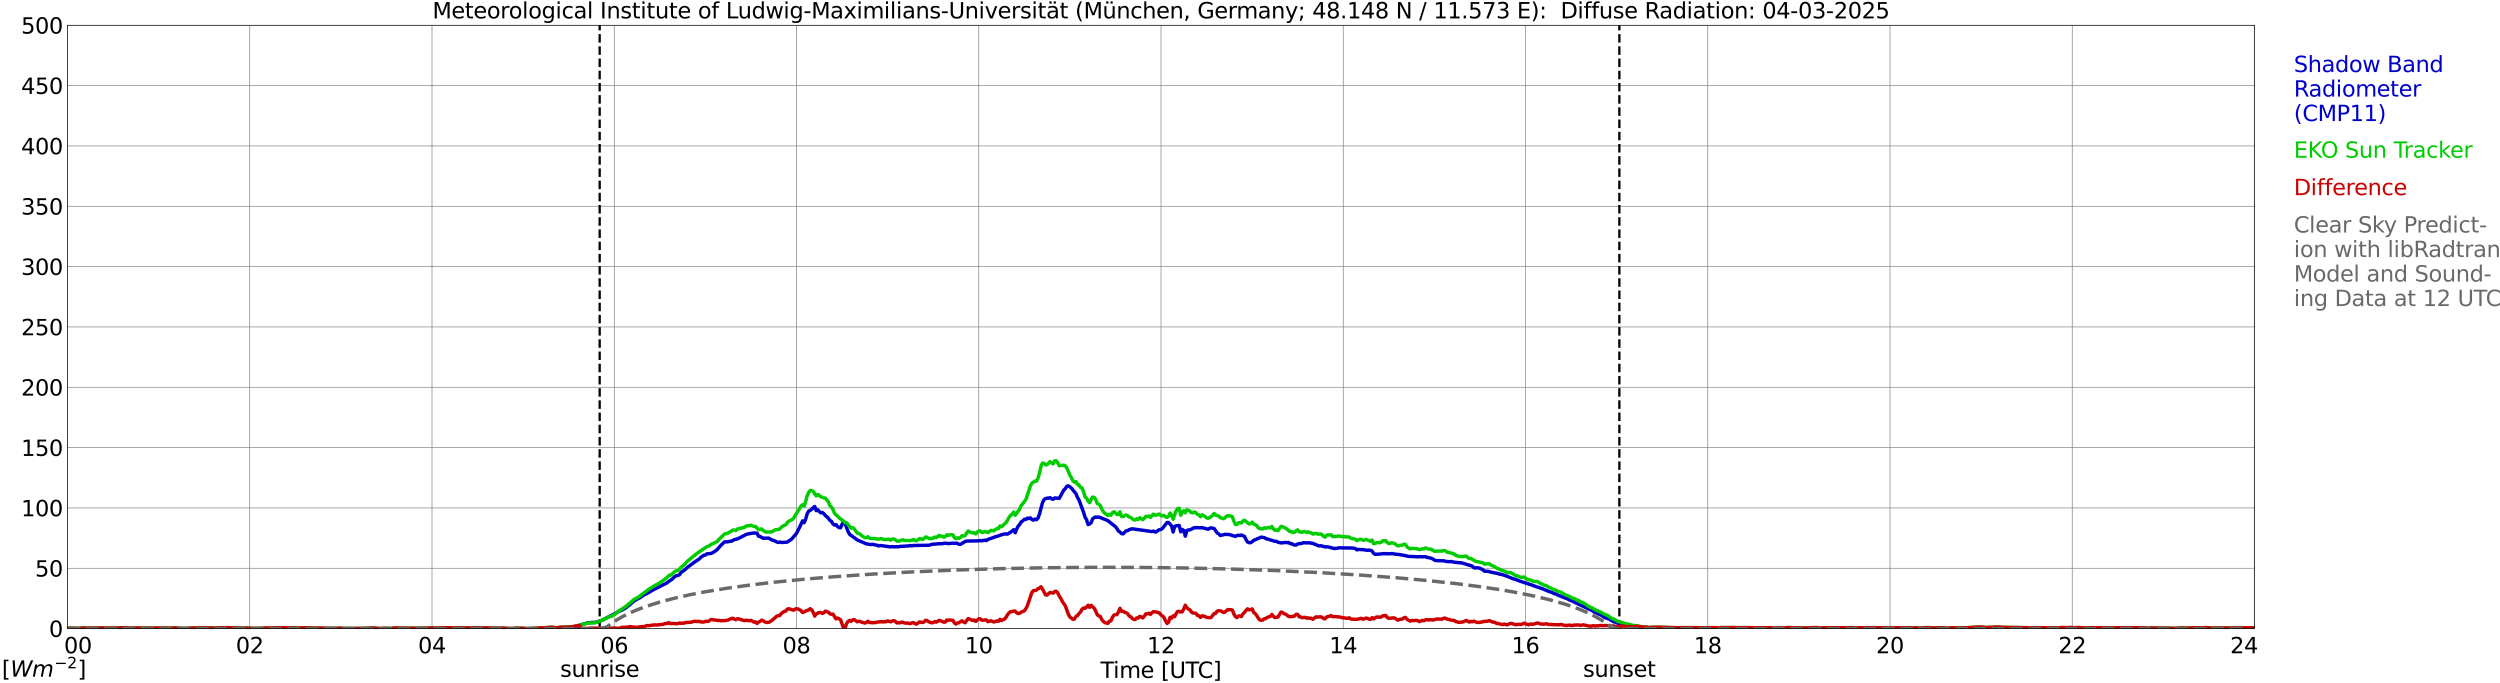 <?xml version="1.0" encoding="utf-8" standalone="no"?>
<!DOCTYPE svg PUBLIC "-//W3C//DTD SVG 1.1//EN"
  "http://www.w3.org/Graphics/SVG/1.1/DTD/svg11.dtd">
<svg xmlns:xlink="http://www.w3.org/1999/xlink" width="1085.4pt" height="296.64pt" viewBox="0 0 1085.4 296.64" xmlns="http://www.w3.org/2000/svg" version="1.1">
 <defs>
  <style type="text/css">*{stroke-linejoin: round; stroke-linecap: butt}</style>
 </defs>
 <g id="figure_1">
  <g id="patch_1">
   <path d="M 0 296.64 
L 1085.4 296.64 
L 1085.4 0 
L 0 0 
z
" style="fill: #ffffff"/>
  </g>
  <g id="axes_1">
   <g id="patch_2">
    <path d="M 29.306 272.909 
L 978.814 272.909 
L 978.814 10.976 
L 29.306 10.976 
z
" style="fill: #ffffff"/>
   </g>
   <g id="patch_3">
    <path d="M 978.814 272.909 
L 978.814 272.909 
L 978.814 10.976 
L 978.814 10.976 
z
" clip-path="url(#p044204f98c)" style="fill: #d3d3d3; opacity: 0.25; stroke: #d3d3d3; stroke-linejoin: miter"/>
   </g>
   <g id="matplotlib.axis_1">
    <g id="xtick_1">
     <g id="line2d_1">
      <path d="M 29.306 272.909 
L 29.306 10.976 
" clip-path="url(#p044204f98c)" style="fill: none; stroke: #808080; stroke-width: 0.3; stroke-linecap: square"/>
     </g>
     <g id="line2d_2"/>
     <g id="text_1">
      <!--    00 -->
      <g transform="translate(18.733 283.627) scale(0.095 -0.095)">
       <defs>
        <path id="DejaVuSans-20" transform="scale(0.016)"/>
        <path id="DejaVuSans-30" d="M 2034 4250 
Q 1547 4250 1301 3770 
Q 1056 3291 1056 2328 
Q 1056 1369 1301 889 
Q 1547 409 2034 409 
Q 2525 409 2770 889 
Q 3016 1369 3016 2328 
Q 3016 3291 2770 3770 
Q 2525 4250 2034 4250 
z
M 2034 4750 
Q 2819 4750 3233 4129 
Q 3647 3509 3647 2328 
Q 3647 1150 3233 529 
Q 2819 -91 2034 -91 
Q 1250 -91 836 529 
Q 422 1150 422 2328 
Q 422 3509 836 4129 
Q 1250 4750 2034 4750 
z
" transform="scale(0.016)"/>
       </defs>
       <use xlink:href="#DejaVuSans-20"/>
       <use xlink:href="#DejaVuSans-20" transform="translate(31.787 0)"/>
       <use xlink:href="#DejaVuSans-20" transform="translate(63.574 0)"/>
       <use xlink:href="#DejaVuSans-30" transform="translate(95.361 0)"/>
       <use xlink:href="#DejaVuSans-30" transform="translate(158.984 0)"/>
      </g>
     </g>
    </g>
    <g id="xtick_2">
     <g id="line2d_3">
      <path d="M 108.431 272.909 
L 108.431 10.976 
" clip-path="url(#p044204f98c)" style="fill: none; stroke: #808080; stroke-width: 0.3; stroke-linecap: square"/>
     </g>
     <g id="line2d_4"/>
     <g id="text_2">
      <!-- 02 -->
      <g transform="translate(102.387 283.627) scale(0.095 -0.095)">
       <defs>
        <path id="DejaVuSans-32" d="M 1228 531 
L 3431 531 
L 3431 0 
L 469 0 
L 469 531 
Q 828 903 1448 1529 
Q 2069 2156 2228 2338 
Q 2531 2678 2651 2914 
Q 2772 3150 2772 3378 
Q 2772 3750 2511 3984 
Q 2250 4219 1831 4219 
Q 1534 4219 1204 4116 
Q 875 4013 500 3803 
L 500 4441 
Q 881 4594 1212 4672 
Q 1544 4750 1819 4750 
Q 2544 4750 2975 4387 
Q 3406 4025 3406 3419 
Q 3406 3131 3298 2873 
Q 3191 2616 2906 2266 
Q 2828 2175 2409 1742 
Q 1991 1309 1228 531 
z
" transform="scale(0.016)"/>
       </defs>
       <use xlink:href="#DejaVuSans-30"/>
       <use xlink:href="#DejaVuSans-32" transform="translate(63.623 0)"/>
      </g>
     </g>
    </g>
    <g id="xtick_3">
     <g id="line2d_5">
      <path d="M 187.557 272.909 
L 187.557 10.976 
" clip-path="url(#p044204f98c)" style="fill: none; stroke: #808080; stroke-width: 0.3; stroke-linecap: square"/>
     </g>
     <g id="line2d_6"/>
     <g id="text_3">
      <!-- 04 -->
      <g transform="translate(181.513 283.627) scale(0.095 -0.095)">
       <defs>
        <path id="DejaVuSans-34" d="M 2419 4116 
L 825 1625 
L 2419 1625 
L 2419 4116 
z
M 2253 4666 
L 3047 4666 
L 3047 1625 
L 3713 1625 
L 3713 1100 
L 3047 1100 
L 3047 0 
L 2419 0 
L 2419 1100 
L 313 1100 
L 313 1709 
L 2253 4666 
z
" transform="scale(0.016)"/>
       </defs>
       <use xlink:href="#DejaVuSans-30"/>
       <use xlink:href="#DejaVuSans-34" transform="translate(63.623 0)"/>
      </g>
     </g>
    </g>
    <g id="xtick_4">
     <g id="line2d_7">
      <path d="M 266.683 272.909 
L 266.683 10.976 
" clip-path="url(#p044204f98c)" style="fill: none; stroke: #808080; stroke-width: 0.3; stroke-linecap: square"/>
     </g>
     <g id="line2d_8"/>
     <g id="text_4">
      <!-- 06 -->
      <g transform="translate(260.638 283.627) scale(0.095 -0.095)">
       <defs>
        <path id="DejaVuSans-36" d="M 2113 2584 
Q 1688 2584 1439 2293 
Q 1191 2003 1191 1497 
Q 1191 994 1439 701 
Q 1688 409 2113 409 
Q 2538 409 2786 701 
Q 3034 994 3034 1497 
Q 3034 2003 2786 2293 
Q 2538 2584 2113 2584 
z
M 3366 4563 
L 3366 3988 
Q 3128 4100 2886 4159 
Q 2644 4219 2406 4219 
Q 1781 4219 1451 3797 
Q 1122 3375 1075 2522 
Q 1259 2794 1537 2939 
Q 1816 3084 2150 3084 
Q 2853 3084 3261 2657 
Q 3669 2231 3669 1497 
Q 3669 778 3244 343 
Q 2819 -91 2113 -91 
Q 1303 -91 875 529 
Q 447 1150 447 2328 
Q 447 3434 972 4092 
Q 1497 4750 2381 4750 
Q 2619 4750 2861 4703 
Q 3103 4656 3366 4563 
z
" transform="scale(0.016)"/>
       </defs>
       <use xlink:href="#DejaVuSans-30"/>
       <use xlink:href="#DejaVuSans-36" transform="translate(63.623 0)"/>
      </g>
     </g>
    </g>
    <g id="xtick_5">
     <g id="line2d_9">
      <path d="M 345.808 272.909 
L 345.808 10.976 
" clip-path="url(#p044204f98c)" style="fill: none; stroke: #808080; stroke-width: 0.3; stroke-linecap: square"/>
     </g>
     <g id="line2d_10"/>
     <g id="text_5">
      <!-- 08 -->
      <g transform="translate(339.764 283.627) scale(0.095 -0.095)">
       <defs>
        <path id="DejaVuSans-38" d="M 2034 2216 
Q 1584 2216 1326 1975 
Q 1069 1734 1069 1313 
Q 1069 891 1326 650 
Q 1584 409 2034 409 
Q 2484 409 2743 651 
Q 3003 894 3003 1313 
Q 3003 1734 2745 1975 
Q 2488 2216 2034 2216 
z
M 1403 2484 
Q 997 2584 770 2862 
Q 544 3141 544 3541 
Q 544 4100 942 4425 
Q 1341 4750 2034 4750 
Q 2731 4750 3128 4425 
Q 3525 4100 3525 3541 
Q 3525 3141 3298 2862 
Q 3072 2584 2669 2484 
Q 3125 2378 3379 2068 
Q 3634 1759 3634 1313 
Q 3634 634 3220 271 
Q 2806 -91 2034 -91 
Q 1263 -91 848 271 
Q 434 634 434 1313 
Q 434 1759 690 2068 
Q 947 2378 1403 2484 
z
M 1172 3481 
Q 1172 3119 1398 2916 
Q 1625 2713 2034 2713 
Q 2441 2713 2670 2916 
Q 2900 3119 2900 3481 
Q 2900 3844 2670 4047 
Q 2441 4250 2034 4250 
Q 1625 4250 1398 4047 
Q 1172 3844 1172 3481 
z
" transform="scale(0.016)"/>
       </defs>
       <use xlink:href="#DejaVuSans-30"/>
       <use xlink:href="#DejaVuSans-38" transform="translate(63.623 0)"/>
      </g>
     </g>
    </g>
    <g id="xtick_6">
     <g id="line2d_11">
      <path d="M 424.934 272.909 
L 424.934 10.976 
" clip-path="url(#p044204f98c)" style="fill: none; stroke: #808080; stroke-width: 0.3; stroke-linecap: square"/>
     </g>
     <g id="line2d_12"/>
     <g id="text_6">
      <!-- 10 -->
      <g transform="translate(418.89 283.627) scale(0.095 -0.095)">
       <defs>
        <path id="DejaVuSans-31" d="M 794 531 
L 1825 531 
L 1825 4091 
L 703 3866 
L 703 4441 
L 1819 4666 
L 2450 4666 
L 2450 531 
L 3481 531 
L 3481 0 
L 794 0 
L 794 531 
z
" transform="scale(0.016)"/>
       </defs>
       <use xlink:href="#DejaVuSans-31"/>
       <use xlink:href="#DejaVuSans-30" transform="translate(63.623 0)"/>
      </g>
     </g>
    </g>
    <g id="xtick_7">
     <g id="line2d_13">
      <path d="M 504.06 272.909 
L 504.06 10.976 
" clip-path="url(#p044204f98c)" style="fill: none; stroke: #808080; stroke-width: 0.3; stroke-linecap: square"/>
     </g>
     <g id="line2d_14"/>
     <g id="text_7">
      <!-- 12 -->
      <g transform="translate(498.015 283.627) scale(0.095 -0.095)">
       <use xlink:href="#DejaVuSans-31"/>
       <use xlink:href="#DejaVuSans-32" transform="translate(63.623 0)"/>
      </g>
     </g>
    </g>
    <g id="xtick_8">
     <g id="line2d_15">
      <path d="M 583.185 272.909 
L 583.185 10.976 
" clip-path="url(#p044204f98c)" style="fill: none; stroke: #808080; stroke-width: 0.3; stroke-linecap: square"/>
     </g>
     <g id="line2d_16"/>
     <g id="text_8">
      <!-- 14 -->
      <g transform="translate(577.141 283.627) scale(0.095 -0.095)">
       <use xlink:href="#DejaVuSans-31"/>
       <use xlink:href="#DejaVuSans-34" transform="translate(63.623 0)"/>
      </g>
     </g>
    </g>
    <g id="xtick_9">
     <g id="line2d_17">
      <path d="M 662.311 272.909 
L 662.311 10.976 
" clip-path="url(#p044204f98c)" style="fill: none; stroke: #808080; stroke-width: 0.3; stroke-linecap: square"/>
     </g>
     <g id="line2d_18"/>
     <g id="text_9">
      <!-- 16 -->
      <g transform="translate(656.267 283.627) scale(0.095 -0.095)">
       <use xlink:href="#DejaVuSans-31"/>
       <use xlink:href="#DejaVuSans-36" transform="translate(63.623 0)"/>
      </g>
     </g>
    </g>
    <g id="xtick_10">
     <g id="line2d_19">
      <path d="M 741.437 272.909 
L 741.437 10.976 
" clip-path="url(#p044204f98c)" style="fill: none; stroke: #808080; stroke-width: 0.3; stroke-linecap: square"/>
     </g>
     <g id="line2d_20"/>
     <g id="text_10">
      <!-- 18 -->
      <g transform="translate(735.392 283.627) scale(0.095 -0.095)">
       <use xlink:href="#DejaVuSans-31"/>
       <use xlink:href="#DejaVuSans-38" transform="translate(63.623 0)"/>
      </g>
     </g>
    </g>
    <g id="xtick_11">
     <g id="line2d_21">
      <path d="M 820.562 272.909 
L 820.562 10.976 
" clip-path="url(#p044204f98c)" style="fill: none; stroke: #808080; stroke-width: 0.3; stroke-linecap: square"/>
     </g>
     <g id="line2d_22"/>
     <g id="text_11">
      <!-- 20 -->
      <g transform="translate(814.518 283.627) scale(0.095 -0.095)">
       <use xlink:href="#DejaVuSans-32"/>
       <use xlink:href="#DejaVuSans-30" transform="translate(63.623 0)"/>
      </g>
     </g>
    </g>
    <g id="xtick_12">
     <g id="line2d_23">
      <path d="M 899.688 272.909 
L 899.688 10.976 
" clip-path="url(#p044204f98c)" style="fill: none; stroke: #808080; stroke-width: 0.3; stroke-linecap: square"/>
     </g>
     <g id="line2d_24"/>
     <g id="text_12">
      <!-- 22 -->
      <g transform="translate(893.644 283.627) scale(0.095 -0.095)">
       <use xlink:href="#DejaVuSans-32"/>
       <use xlink:href="#DejaVuSans-32" transform="translate(63.623 0)"/>
      </g>
     </g>
    </g>
    <g id="xtick_13">
     <g id="line2d_25">
      <path d="M 978.814 272.909 
L 978.814 10.976 
" clip-path="url(#p044204f98c)" style="fill: none; stroke: #808080; stroke-width: 0.3; stroke-linecap: square"/>
     </g>
     <g id="line2d_26"/>
     <g id="text_13">
      <!-- 24    -->
      <g transform="translate(968.241 283.627) scale(0.095 -0.095)">
       <use xlink:href="#DejaVuSans-32"/>
       <use xlink:href="#DejaVuSans-34" transform="translate(63.623 0)"/>
       <use xlink:href="#DejaVuSans-20" transform="translate(127.246 0)"/>
       <use xlink:href="#DejaVuSans-20" transform="translate(159.033 0)"/>
       <use xlink:href="#DejaVuSans-20" transform="translate(190.82 0)"/>
      </g>
     </g>
    </g>
    <g id="text_14">
     <!-- Time [UTC] -->
     <g transform="translate(477.806 294.322) scale(0.095 -0.095)">
      <defs>
       <path id="DejaVuSans-54" d="M -19 4666 
L 3928 4666 
L 3928 4134 
L 2272 4134 
L 2272 0 
L 1638 0 
L 1638 4134 
L -19 4134 
L -19 4666 
z
" transform="scale(0.016)"/>
       <path id="DejaVuSans-69" d="M 603 3500 
L 1178 3500 
L 1178 0 
L 603 0 
L 603 3500 
z
M 603 4863 
L 1178 4863 
L 1178 4134 
L 603 4134 
L 603 4863 
z
" transform="scale(0.016)"/>
       <path id="DejaVuSans-6d" d="M 3328 2828 
Q 3544 3216 3844 3400 
Q 4144 3584 4550 3584 
Q 5097 3584 5394 3201 
Q 5691 2819 5691 2113 
L 5691 0 
L 5113 0 
L 5113 2094 
Q 5113 2597 4934 2840 
Q 4756 3084 4391 3084 
Q 3944 3084 3684 2787 
Q 3425 2491 3425 1978 
L 3425 0 
L 2847 0 
L 2847 2094 
Q 2847 2600 2669 2842 
Q 2491 3084 2119 3084 
Q 1678 3084 1418 2786 
Q 1159 2488 1159 1978 
L 1159 0 
L 581 0 
L 581 3500 
L 1159 3500 
L 1159 2956 
Q 1356 3278 1631 3431 
Q 1906 3584 2284 3584 
Q 2666 3584 2933 3390 
Q 3200 3197 3328 2828 
z
" transform="scale(0.016)"/>
       <path id="DejaVuSans-65" d="M 3597 1894 
L 3597 1613 
L 953 1613 
Q 991 1019 1311 708 
Q 1631 397 2203 397 
Q 2534 397 2845 478 
Q 3156 559 3463 722 
L 3463 178 
Q 3153 47 2828 -22 
Q 2503 -91 2169 -91 
Q 1331 -91 842 396 
Q 353 884 353 1716 
Q 353 2575 817 3079 
Q 1281 3584 2069 3584 
Q 2775 3584 3186 3129 
Q 3597 2675 3597 1894 
z
M 3022 2063 
Q 3016 2534 2758 2815 
Q 2500 3097 2075 3097 
Q 1594 3097 1305 2825 
Q 1016 2553 972 2059 
L 3022 2063 
z
" transform="scale(0.016)"/>
       <path id="DejaVuSans-5b" d="M 550 4863 
L 1875 4863 
L 1875 4416 
L 1125 4416 
L 1125 -397 
L 1875 -397 
L 1875 -844 
L 550 -844 
L 550 4863 
z
" transform="scale(0.016)"/>
       <path id="DejaVuSans-55" d="M 556 4666 
L 1191 4666 
L 1191 1831 
Q 1191 1081 1462 751 
Q 1734 422 2344 422 
Q 2950 422 3222 751 
Q 3494 1081 3494 1831 
L 3494 4666 
L 4128 4666 
L 4128 1753 
Q 4128 841 3676 375 
Q 3225 -91 2344 -91 
Q 1459 -91 1007 375 
Q 556 841 556 1753 
L 556 4666 
z
" transform="scale(0.016)"/>
       <path id="DejaVuSans-43" d="M 4122 4306 
L 4122 3641 
Q 3803 3938 3442 4084 
Q 3081 4231 2675 4231 
Q 1875 4231 1450 3742 
Q 1025 3253 1025 2328 
Q 1025 1406 1450 917 
Q 1875 428 2675 428 
Q 3081 428 3442 575 
Q 3803 722 4122 1019 
L 4122 359 
Q 3791 134 3420 21 
Q 3050 -91 2638 -91 
Q 1578 -91 968 557 
Q 359 1206 359 2328 
Q 359 3453 968 4101 
Q 1578 4750 2638 4750 
Q 3056 4750 3426 4639 
Q 3797 4528 4122 4306 
z
" transform="scale(0.016)"/>
       <path id="DejaVuSans-5d" d="M 1947 4863 
L 1947 -844 
L 622 -844 
L 622 -397 
L 1369 -397 
L 1369 4416 
L 622 4416 
L 622 4863 
L 1947 4863 
z
" transform="scale(0.016)"/>
      </defs>
      <use xlink:href="#DejaVuSans-54"/>
      <use xlink:href="#DejaVuSans-69" transform="translate(57.959 0)"/>
      <use xlink:href="#DejaVuSans-6d" transform="translate(85.742 0)"/>
      <use xlink:href="#DejaVuSans-65" transform="translate(183.154 0)"/>
      <use xlink:href="#DejaVuSans-20" transform="translate(244.678 0)"/>
      <use xlink:href="#DejaVuSans-5b" transform="translate(276.465 0)"/>
      <use xlink:href="#DejaVuSans-55" transform="translate(315.479 0)"/>
      <use xlink:href="#DejaVuSans-54" transform="translate(388.672 0)"/>
      <use xlink:href="#DejaVuSans-43" transform="translate(443.881 0)"/>
      <use xlink:href="#DejaVuSans-5d" transform="translate(513.705 0)"/>
     </g>
    </g>
   </g>
   <g id="matplotlib.axis_2">
    <g id="ytick_1">
     <g id="line2d_27">
      <path d="M 29.306 272.909 
L 978.814 272.909 
" clip-path="url(#p044204f98c)" style="fill: none; stroke: #808080; stroke-width: 0.3; stroke-linecap: square"/>
     </g>
     <g id="line2d_28"/>
     <g id="text_15">
      <!-- 0 -->
      <g transform="translate(21.261 276.518) scale(0.095 -0.095)">
       <use xlink:href="#DejaVuSans-30"/>
      </g>
     </g>
    </g>
    <g id="ytick_2">
     <g id="line2d_29">
      <path d="M 29.306 246.715 
L 978.814 246.715 
" clip-path="url(#p044204f98c)" style="fill: none; stroke: #808080; stroke-width: 0.3; stroke-linecap: square"/>
     </g>
     <g id="line2d_30"/>
     <g id="text_16">
      <!-- 50 -->
      <g transform="translate(15.217 250.325) scale(0.095 -0.095)">
       <defs>
        <path id="DejaVuSans-35" d="M 691 4666 
L 3169 4666 
L 3169 4134 
L 1269 4134 
L 1269 2991 
Q 1406 3038 1543 3061 
Q 1681 3084 1819 3084 
Q 2600 3084 3056 2656 
Q 3513 2228 3513 1497 
Q 3513 744 3044 326 
Q 2575 -91 1722 -91 
Q 1428 -91 1123 -41 
Q 819 9 494 109 
L 494 744 
Q 775 591 1075 516 
Q 1375 441 1709 441 
Q 2250 441 2565 725 
Q 2881 1009 2881 1497 
Q 2881 1984 2565 2268 
Q 2250 2553 1709 2553 
Q 1456 2553 1204 2497 
Q 953 2441 691 2322 
L 691 4666 
z
" transform="scale(0.016)"/>
       </defs>
       <use xlink:href="#DejaVuSans-35"/>
       <use xlink:href="#DejaVuSans-30" transform="translate(63.623 0)"/>
      </g>
     </g>
    </g>
    <g id="ytick_3">
     <g id="line2d_31">
      <path d="M 29.306 220.522 
L 978.814 220.522 
" clip-path="url(#p044204f98c)" style="fill: none; stroke: #808080; stroke-width: 0.3; stroke-linecap: square"/>
     </g>
     <g id="line2d_32"/>
     <g id="text_17">
      <!-- 100 -->
      <g transform="translate(9.173 224.131) scale(0.095 -0.095)">
       <use xlink:href="#DejaVuSans-31"/>
       <use xlink:href="#DejaVuSans-30" transform="translate(63.623 0)"/>
       <use xlink:href="#DejaVuSans-30" transform="translate(127.246 0)"/>
      </g>
     </g>
    </g>
    <g id="ytick_4">
     <g id="line2d_33">
      <path d="M 29.306 194.329 
L 978.814 194.329 
" clip-path="url(#p044204f98c)" style="fill: none; stroke: #808080; stroke-width: 0.3; stroke-linecap: square"/>
     </g>
     <g id="line2d_34"/>
     <g id="text_18">
      <!-- 150 -->
      <g transform="translate(9.173 197.938) scale(0.095 -0.095)">
       <use xlink:href="#DejaVuSans-31"/>
       <use xlink:href="#DejaVuSans-35" transform="translate(63.623 0)"/>
       <use xlink:href="#DejaVuSans-30" transform="translate(127.246 0)"/>
      </g>
     </g>
    </g>
    <g id="ytick_5">
     <g id="line2d_35">
      <path d="M 29.306 168.136 
L 978.814 168.136 
" clip-path="url(#p044204f98c)" style="fill: none; stroke: #808080; stroke-width: 0.3; stroke-linecap: square"/>
     </g>
     <g id="line2d_36"/>
     <g id="text_19">
      <!-- 200 -->
      <g transform="translate(9.173 171.745) scale(0.095 -0.095)">
       <use xlink:href="#DejaVuSans-32"/>
       <use xlink:href="#DejaVuSans-30" transform="translate(63.623 0)"/>
       <use xlink:href="#DejaVuSans-30" transform="translate(127.246 0)"/>
      </g>
     </g>
    </g>
    <g id="ytick_6">
     <g id="line2d_37">
      <path d="M 29.306 141.942 
L 978.814 141.942 
" clip-path="url(#p044204f98c)" style="fill: none; stroke: #808080; stroke-width: 0.3; stroke-linecap: square"/>
     </g>
     <g id="line2d_38"/>
     <g id="text_20">
      <!-- 250 -->
      <g transform="translate(9.173 145.551) scale(0.095 -0.095)">
       <use xlink:href="#DejaVuSans-32"/>
       <use xlink:href="#DejaVuSans-35" transform="translate(63.623 0)"/>
       <use xlink:href="#DejaVuSans-30" transform="translate(127.246 0)"/>
      </g>
     </g>
    </g>
    <g id="ytick_7">
     <g id="line2d_39">
      <path d="M 29.306 115.749 
L 978.814 115.749 
" clip-path="url(#p044204f98c)" style="fill: none; stroke: #808080; stroke-width: 0.3; stroke-linecap: square"/>
     </g>
     <g id="line2d_40"/>
     <g id="text_21">
      <!-- 300 -->
      <g transform="translate(9.173 119.358) scale(0.095 -0.095)">
       <defs>
        <path id="DejaVuSans-33" d="M 2597 2516 
Q 3050 2419 3304 2112 
Q 3559 1806 3559 1356 
Q 3559 666 3084 287 
Q 2609 -91 1734 -91 
Q 1441 -91 1130 -33 
Q 819 25 488 141 
L 488 750 
Q 750 597 1062 519 
Q 1375 441 1716 441 
Q 2309 441 2620 675 
Q 2931 909 2931 1356 
Q 2931 1769 2642 2001 
Q 2353 2234 1838 2234 
L 1294 2234 
L 1294 2753 
L 1863 2753 
Q 2328 2753 2575 2939 
Q 2822 3125 2822 3475 
Q 2822 3834 2567 4026 
Q 2313 4219 1838 4219 
Q 1578 4219 1281 4162 
Q 984 4106 628 3988 
L 628 4550 
Q 988 4650 1302 4700 
Q 1616 4750 1894 4750 
Q 2613 4750 3031 4423 
Q 3450 4097 3450 3541 
Q 3450 3153 3228 2886 
Q 3006 2619 2597 2516 
z
" transform="scale(0.016)"/>
       </defs>
       <use xlink:href="#DejaVuSans-33"/>
       <use xlink:href="#DejaVuSans-30" transform="translate(63.623 0)"/>
       <use xlink:href="#DejaVuSans-30" transform="translate(127.246 0)"/>
      </g>
     </g>
    </g>
    <g id="ytick_8">
     <g id="line2d_41">
      <path d="M 29.306 89.556 
L 978.814 89.556 
" clip-path="url(#p044204f98c)" style="fill: none; stroke: #808080; stroke-width: 0.3; stroke-linecap: square"/>
     </g>
     <g id="line2d_42"/>
     <g id="text_22">
      <!-- 350 -->
      <g transform="translate(9.173 93.165) scale(0.095 -0.095)">
       <use xlink:href="#DejaVuSans-33"/>
       <use xlink:href="#DejaVuSans-35" transform="translate(63.623 0)"/>
       <use xlink:href="#DejaVuSans-30" transform="translate(127.246 0)"/>
      </g>
     </g>
    </g>
    <g id="ytick_9">
     <g id="line2d_43">
      <path d="M 29.306 63.362 
L 978.814 63.362 
" clip-path="url(#p044204f98c)" style="fill: none; stroke: #808080; stroke-width: 0.3; stroke-linecap: square"/>
     </g>
     <g id="line2d_44"/>
     <g id="text_23">
      <!-- 400 -->
      <g transform="translate(9.173 66.972) scale(0.095 -0.095)">
       <use xlink:href="#DejaVuSans-34"/>
       <use xlink:href="#DejaVuSans-30" transform="translate(63.623 0)"/>
       <use xlink:href="#DejaVuSans-30" transform="translate(127.246 0)"/>
      </g>
     </g>
    </g>
    <g id="ytick_10">
     <g id="line2d_45">
      <path d="M 29.306 37.169 
L 978.814 37.169 
" clip-path="url(#p044204f98c)" style="fill: none; stroke: #808080; stroke-width: 0.3; stroke-linecap: square"/>
     </g>
     <g id="line2d_46"/>
     <g id="text_24">
      <!-- 450 -->
      <g transform="translate(9.173 40.778) scale(0.095 -0.095)">
       <use xlink:href="#DejaVuSans-34"/>
       <use xlink:href="#DejaVuSans-35" transform="translate(63.623 0)"/>
       <use xlink:href="#DejaVuSans-30" transform="translate(127.246 0)"/>
      </g>
     </g>
    </g>
    <g id="ytick_11">
     <g id="line2d_47">
      <path d="M 29.306 10.976 
L 978.814 10.976 
" clip-path="url(#p044204f98c)" style="fill: none; stroke: #808080; stroke-width: 0.3; stroke-linecap: square"/>
     </g>
     <g id="line2d_48"/>
     <g id="text_25">
      <!-- 500 -->
      <g transform="translate(9.173 14.585) scale(0.095 -0.095)">
       <use xlink:href="#DejaVuSans-35"/>
       <use xlink:href="#DejaVuSans-30" transform="translate(63.623 0)"/>
       <use xlink:href="#DejaVuSans-30" transform="translate(127.246 0)"/>
      </g>
     </g>
    </g>
   </g>
   <g id="line2d_49">
    <path d="M 260.353 272.909 
L 260.353 10.976 
" clip-path="url(#p044204f98c)" style="fill: none; stroke-dasharray: 3.7,1.6; stroke-dashoffset: 0; stroke: #000000"/>
   </g>
   <g id="line2d_50">
    <path d="M 703.061 272.909 
L 703.061 10.976 
" clip-path="url(#p044204f98c)" style="fill: none; stroke-dasharray: 3.7,1.6; stroke-dashoffset: 0; stroke: #000000"/>
   </g>
   <g id="line2d_51">
    <path d="M 29.306 272.909 
L 251.517 272.909 
L 252.176 271.28 
L 255.473 270.373 
L 256.792 270.274 
L 258.77 270.174 
L 261.408 269.268 
L 263.386 268.257 
L 264.705 267.555 
L 267.342 266.245 
L 268.661 265.438 
L 269.98 264.936 
L 271.958 263.725 
L 272.617 263.118 
L 273.277 262.72 
L 275.255 260.902 
L 277.233 259.796 
L 277.892 259.493 
L 279.87 258.083 
L 280.53 257.879 
L 283.827 255.967 
L 286.464 254.657 
L 287.783 253.95 
L 289.102 253.348 
L 291.08 251.938 
L 291.739 251.535 
L 293.058 250.225 
L 293.717 249.922 
L 294.377 249.822 
L 295.036 249.518 
L 295.696 248.512 
L 297.014 247.606 
L 297.674 247.103 
L 298.333 246.396 
L 301.63 243.981 
L 303.608 242.671 
L 304.267 241.964 
L 305.586 241.058 
L 306.246 240.958 
L 306.905 240.455 
L 308.883 240.251 
L 310.861 239.041 
L 311.521 238.438 
L 312.839 236.924 
L 314.158 235.615 
L 314.818 235.217 
L 316.136 235.217 
L 316.796 235.012 
L 317.455 235.012 
L 318.774 234.305 
L 320.093 234.006 
L 322.73 232.697 
L 324.049 231.99 
L 325.368 231.686 
L 327.346 231.387 
L 328.665 231.487 
L 329.324 232.796 
L 329.983 232.896 
L 331.302 233.703 
L 331.961 233.603 
L 332.621 233.703 
L 333.28 233.603 
L 333.94 233.703 
L 334.599 234.206 
L 336.577 234.913 
L 337.236 235.316 
L 337.896 235.515 
L 338.555 235.316 
L 339.215 235.515 
L 341.193 235.416 
L 341.852 235.316 
L 343.171 234.41 
L 343.83 233.907 
L 345.808 231.586 
L 347.127 228.967 
L 348.446 226.148 
L 349.105 226.955 
L 349.765 225.441 
L 350.424 223.126 
L 351.083 221.916 
L 351.743 221.612 
L 352.402 221.109 
L 353.062 220.407 
L 353.721 219.899 
L 354.38 221.717 
L 355.04 221.313 
L 355.699 222.12 
L 356.359 222.623 
L 357.018 222.518 
L 357.677 223.026 
L 358.337 223.828 
L 358.996 224.336 
L 359.655 225.038 
L 360.315 225.944 
L 360.974 226.348 
L 361.634 227.458 
L 362.293 227.961 
L 362.952 227.757 
L 363.612 228.564 
L 364.271 229.066 
L 364.93 229.171 
L 365.59 227.657 
L 366.249 226.447 
L 366.909 227.254 
L 368.227 230.884 
L 368.887 231.99 
L 372.184 234.41 
L 376.14 236.123 
L 378.118 236.422 
L 378.777 236.322 
L 380.756 236.725 
L 381.415 237.029 
L 382.074 236.825 
L 386.69 237.433 
L 387.349 237.328 
L 388.668 237.433 
L 389.328 237.328 
L 389.987 237.433 
L 390.646 237.228 
L 392.624 237.129 
L 393.943 237.029 
L 394.603 237.029 
L 395.262 236.825 
L 395.921 237.029 
L 396.581 236.825 
L 403.175 236.725 
L 403.834 236.626 
L 404.493 236.322 
L 405.812 236.222 
L 407.131 236.123 
L 407.79 236.018 
L 408.45 236.123 
L 410.428 235.819 
L 411.746 236.018 
L 413.725 235.819 
L 414.384 235.919 
L 415.043 235.819 
L 415.703 235.919 
L 416.362 236.322 
L 417.022 236.322 
L 419 235.112 
L 419.659 234.913 
L 424.934 234.813 
L 425.593 234.708 
L 426.253 234.813 
L 427.572 234.509 
L 428.231 234.708 
L 428.89 234.206 
L 431.528 233.299 
L 432.187 232.995 
L 432.847 232.896 
L 434.165 232.393 
L 436.144 231.791 
L 437.462 231.89 
L 438.122 231.387 
L 438.781 231.083 
L 440.1 229.978 
L 440.759 231.288 
L 441.419 229.674 
L 442.078 228.364 
L 442.737 227.657 
L 443.397 226.552 
L 444.056 226.148 
L 444.716 225.441 
L 445.375 225.541 
L 446.034 224.938 
L 446.694 225.137 
L 447.353 224.839 
L 448.012 225.541 
L 448.672 225.845 
L 449.331 225.342 
L 449.991 225.646 
L 450.65 224.938 
L 451.309 223.126 
L 452.628 218.191 
L 453.287 216.881 
L 453.947 216.478 
L 454.606 216.274 
L 455.266 216.274 
L 455.925 216.075 
L 456.584 216.577 
L 457.244 216.777 
L 457.903 216.174 
L 459.881 216.373 
L 461.859 212.748 
L 462.519 212.146 
L 463.178 211.134 
L 463.838 210.935 
L 464.497 211.339 
L 465.156 211.941 
L 467.134 214.362 
L 467.794 215.97 
L 468.453 217.08 
L 470.431 222.419 
L 471.091 224.535 
L 471.75 225.646 
L 472.409 227.757 
L 473.069 227.458 
L 473.728 226.955 
L 474.388 225.242 
L 475.047 224.739 
L 475.706 224.435 
L 476.366 224.635 
L 477.025 224.435 
L 479.003 225.242 
L 480.322 225.745 
L 480.981 226.049 
L 484.278 228.668 
L 484.938 229.47 
L 485.597 230.58 
L 486.256 230.984 
L 486.916 231.686 
L 487.575 231.791 
L 488.894 230.481 
L 489.553 230.376 
L 490.213 229.978 
L 491.532 229.575 
L 500.103 230.779 
L 500.763 230.58 
L 501.422 230.984 
L 502.082 230.884 
L 502.741 230.277 
L 503.4 229.978 
L 504.06 229.873 
L 504.719 229.37 
L 506.697 226.85 
L 507.357 226.85 
L 508.675 228.364 
L 509.335 230.984 
L 509.994 228.564 
L 510.654 228.265 
L 511.972 228.16 
L 512.632 230.884 
L 513.291 229.873 
L 513.95 230.277 
L 514.61 232.796 
L 515.269 230.376 
L 515.929 230.077 
L 516.588 230.077 
L 518.566 229.066 
L 519.226 229.171 
L 519.885 229.066 
L 521.204 229.171 
L 521.863 229.066 
L 524.501 229.774 
L 525.16 229.37 
L 525.819 229.171 
L 527.138 229.47 
L 528.457 231.387 
L 529.116 231.791 
L 529.776 232.493 
L 531.094 232.194 
L 531.754 231.99 
L 533.732 232.089 
L 536.369 232.896 
L 537.029 232.493 
L 537.688 232.393 
L 538.348 232.493 
L 539.007 232.293 
L 540.326 232.896 
L 540.985 234.305 
L 541.644 235.316 
L 542.304 235.615 
L 542.963 235.615 
L 543.623 235.217 
L 544.282 234.609 
L 547.579 233.2 
L 548.898 233.399 
L 549.557 233.802 
L 553.513 235.012 
L 554.173 235.012 
L 554.832 235.416 
L 556.151 235.72 
L 558.129 235.515 
L 558.788 235.615 
L 559.448 235.515 
L 560.107 236.018 
L 560.766 236.018 
L 561.426 236.422 
L 562.085 236.626 
L 562.745 236.626 
L 563.404 236.222 
L 564.063 236.018 
L 564.723 236.018 
L 566.042 235.615 
L 567.36 235.72 
L 568.02 235.615 
L 569.998 235.919 
L 572.635 237.029 
L 573.295 236.924 
L 574.613 237.228 
L 575.273 237.433 
L 576.592 237.433 
L 579.229 238.135 
L 580.548 238.035 
L 581.207 237.836 
L 587.142 237.935 
L 588.46 238.135 
L 589.12 238.742 
L 589.779 238.538 
L 591.757 238.637 
L 593.736 238.941 
L 594.395 238.842 
L 595.054 238.941 
L 595.714 239.245 
L 596.373 240.251 
L 597.032 240.654 
L 599.011 240.555 
L 600.989 240.351 
L 601.648 240.455 
L 602.307 240.351 
L 602.967 240.455 
L 604.286 240.351 
L 606.264 240.654 
L 607.582 240.754 
L 610.22 241.257 
L 611.539 241.561 
L 614.176 241.66 
L 615.495 241.765 
L 616.154 241.66 
L 617.473 241.765 
L 618.792 241.66 
L 619.451 241.964 
L 621.429 242.367 
L 622.089 242.671 
L 622.748 243.174 
L 623.408 243.373 
L 626.705 243.473 
L 628.023 243.777 
L 629.342 243.876 
L 630.001 243.777 
L 631.32 244.08 
L 633.298 244.28 
L 634.617 244.384 
L 639.233 245.793 
L 639.892 246.495 
L 640.552 246.6 
L 641.211 246.495 
L 642.53 246.7 
L 643.848 247.402 
L 644.508 248.009 
L 645.827 248.009 
L 647.805 248.512 
L 650.442 249.015 
L 651.102 249.319 
L 651.761 249.319 
L 654.399 250.225 
L 657.036 251.331 
L 657.695 251.436 
L 659.674 252.242 
L 664.949 253.95 
L 666.267 254.458 
L 669.564 255.564 
L 672.202 256.674 
L 674.18 257.376 
L 674.839 257.78 
L 675.499 257.879 
L 676.158 258.282 
L 677.477 258.791 
L 679.455 259.592 
L 680.774 260.1 
L 681.433 260.498 
L 682.752 261.007 
L 684.071 261.709 
L 691.324 265.135 
L 691.983 265.638 
L 692.643 265.842 
L 693.961 266.544 
L 695.28 267.152 
L 696.599 268.058 
L 698.577 268.76 
L 700.555 269.97 
L 701.215 270.069 
L 703.852 271.18 
L 705.83 271.683 
L 706.49 271.683 
L 709.127 272.39 
L 709.786 272.49 
L 710.446 272.909 
L 978.154 272.909 
L 978.154 272.909 
" clip-path="url(#p044204f98c)" style="fill: none; stroke: #0000cc; stroke-width: 1.5; stroke-linecap: square"/>
   </g>
   <g id="line2d_52">
    <path d="M 28.646 272.701 
L 34.581 272.819 
L 35.9 272.673 
L 52.384 272.647 
L 53.703 272.523 
L 55.022 272.604 
L 56.34 272.703 
L 60.297 272.649 
L 61.615 272.721 
L 62.934 272.683 
L 66.89 272.702 
L 68.869 272.685 
L 70.187 272.692 
L 71.506 272.68 
L 74.144 272.707 
L 74.803 272.724 
L 76.122 272.611 
L 76.781 272.716 
L 78.1 272.753 
L 79.419 272.86 
L 86.672 272.571 
L 91.288 272.658 
L 92.606 272.691 
L 98.541 272.496 
L 101.178 272.608 
L 111.728 272.835 
L 117.663 272.624 
L 119.641 272.631 
L 120.96 272.529 
L 128.872 272.658 
L 131.51 272.595 
L 134.807 272.623 
L 136.785 272.675 
L 142.06 272.879 
L 142.719 272.946 
L 144.697 272.79 
L 146.676 272.809 
L 147.994 272.756 
L 149.313 272.869 
L 151.291 272.839 
L 156.566 272.892 
L 161.841 272.632 
L 163.16 272.81 
L 165.138 272.948 
L 166.457 272.816 
L 168.435 272.801 
L 169.754 272.902 
L 171.732 272.634 
L 180.304 272.78 
L 184.26 272.713 
L 191.513 272.625 
L 192.173 272.524 
L 200.745 272.636 
L 212.614 272.602 
L 214.592 272.744 
L 215.91 272.687 
L 220.526 272.885 
L 221.186 272.993 
L 223.164 272.921 
L 223.823 272.708 
L 226.461 272.785 
L 227.12 272.825 
L 227.779 273.001 
L 229.098 272.956 
L 235.692 272.588 
L 237.67 272.454 
L 239.648 272.332 
L 241.626 272.557 
L 242.945 272.384 
L 243.604 272.291 
L 244.923 272.28 
L 246.901 272.209 
L 248.22 272.163 
L 252.176 271.364 
L 254.814 270.501 
L 257.451 270.442 
L 258.111 270.427 
L 259.43 270.081 
L 262.067 268.97 
L 263.386 268.315 
L 264.045 267.959 
L 265.364 267.512 
L 266.023 267.241 
L 267.342 266.435 
L 268.002 265.793 
L 271.958 263.094 
L 275.255 260.265 
L 277.233 259.185 
L 281.849 255.705 
L 284.486 254.11 
L 285.805 253.445 
L 287.783 252.089 
L 289.761 250.628 
L 290.42 249.821 
L 291.08 249.795 
L 292.399 248.667 
L 293.058 248.093 
L 293.717 247.791 
L 294.377 247.665 
L 295.036 247.07 
L 295.696 246.245 
L 297.014 245.285 
L 298.333 243.767 
L 302.289 240.496 
L 305.586 238.202 
L 306.246 237.844 
L 306.905 237.31 
L 307.564 237.205 
L 308.883 236.271 
L 310.202 235.726 
L 311.521 234.951 
L 312.18 234.071 
L 312.839 233.517 
L 314.158 232.229 
L 314.818 231.73 
L 316.136 231.468 
L 316.796 230.974 
L 317.455 230.694 
L 318.114 230.122 
L 318.774 230.149 
L 319.433 230.351 
L 320.093 229.723 
L 321.411 229.331 
L 322.071 229.177 
L 322.73 229.14 
L 323.39 228.859 
L 324.049 228.306 
L 325.368 228.261 
L 326.027 228.009 
L 327.346 228.591 
L 328.005 228.568 
L 329.324 229.957 
L 330.643 229.634 
L 331.302 230.299 
L 332.621 231.025 
L 333.94 230.928 
L 334.599 231.03 
L 335.918 230.484 
L 336.577 230.003 
L 337.896 229.873 
L 338.555 229.653 
L 339.215 228.939 
L 339.874 228.409 
L 341.193 227.804 
L 341.852 226.823 
L 342.512 226.28 
L 343.83 225.62 
L 344.49 225.12 
L 345.149 223.878 
L 346.468 221.869 
L 347.787 219.696 
L 348.446 219.146 
L 349.105 219.768 
L 349.765 217.808 
L 350.424 215.259 
L 351.083 213.821 
L 351.743 212.971 
L 352.402 212.987 
L 353.062 213.343 
L 353.721 214.465 
L 354.38 215.304 
L 355.04 214.634 
L 356.359 215.661 
L 357.677 216.159 
L 358.337 216.237 
L 359.655 217.918 
L 360.315 219.532 
L 360.974 220.128 
L 361.634 221.179 
L 362.293 222.807 
L 362.952 223.536 
L 363.612 223.993 
L 364.271 224.794 
L 365.59 225.743 
L 366.249 226.251 
L 366.909 226.961 
L 367.568 226.983 
L 369.546 229.319 
L 370.206 229.089 
L 370.865 229.613 
L 372.184 231.465 
L 372.843 231.49 
L 374.162 232.585 
L 375.481 233.438 
L 376.14 233.456 
L 376.799 233.024 
L 377.459 233.681 
L 378.777 233.823 
L 379.437 233.766 
L 380.096 233.932 
L 380.756 233.939 
L 381.415 234.108 
L 382.074 233.907 
L 382.734 233.895 
L 383.393 234.164 
L 384.712 234.275 
L 385.371 234.082 
L 386.031 234.159 
L 386.69 234.488 
L 387.349 234.048 
L 388.009 233.979 
L 388.668 234.248 
L 389.328 234.848 
L 389.987 234.996 
L 391.965 234.35 
L 392.624 234.645 
L 394.603 234.704 
L 395.921 234.538 
L 396.581 234.228 
L 397.24 234.648 
L 397.899 234.779 
L 399.218 233.83 
L 399.878 233.952 
L 400.537 234.205 
L 401.196 233.829 
L 401.856 233.135 
L 402.515 233.251 
L 403.175 233.754 
L 403.834 233.835 
L 404.493 233.805 
L 405.153 233.622 
L 405.812 233.191 
L 406.471 233.412 
L 407.79 232.423 
L 408.45 232.782 
L 409.109 232.822 
L 409.768 233.235 
L 410.428 232.964 
L 411.087 232.196 
L 411.746 232.464 
L 412.406 232.137 
L 413.725 232.254 
L 414.384 233.457 
L 415.043 233.851 
L 415.703 233.479 
L 416.362 233.779 
L 417.022 233.287 
L 417.681 232.56 
L 418.34 232.687 
L 419 232.578 
L 419.659 231.412 
L 420.318 230.558 
L 420.978 230.925 
L 422.297 231.382 
L 422.956 231.295 
L 423.615 231.798 
L 424.275 231.074 
L 424.934 230.547 
L 425.593 230.469 
L 426.253 231.173 
L 426.912 231.074 
L 427.572 230.742 
L 428.89 231.192 
L 430.209 230.282 
L 431.528 230.445 
L 432.187 229.859 
L 432.847 229.538 
L 433.506 229.416 
L 434.165 228.366 
L 434.825 228.691 
L 436.803 226.839 
L 437.462 225.822 
L 438.122 224.525 
L 438.781 223.726 
L 439.44 223.233 
L 440.1 222.329 
L 440.759 223.708 
L 442.737 220.946 
L 443.397 219.4 
L 444.056 218.711 
L 445.375 216.931 
L 447.353 210.969 
L 448.012 209.809 
L 449.331 208.842 
L 449.991 208.937 
L 450.65 207.638 
L 451.309 205.494 
L 451.969 202.35 
L 452.628 201.064 
L 453.287 201.112 
L 453.947 201.848 
L 454.606 201.744 
L 455.925 200.417 
L 456.584 201.066 
L 457.244 201.396 
L 457.903 200.052 
L 458.563 200.081 
L 459.222 200.961 
L 459.881 202.217 
L 460.541 202.012 
L 461.2 202.079 
L 461.859 201.952 
L 462.519 202.267 
L 463.178 203.207 
L 464.497 206.29 
L 465.156 207.369 
L 465.816 208.731 
L 466.475 209.316 
L 467.134 209.058 
L 467.794 210.366 
L 468.453 210.538 
L 469.113 211.628 
L 469.772 211.8 
L 470.431 213.503 
L 471.091 215.72 
L 471.75 216.302 
L 472.409 217.618 
L 473.069 218.24 
L 473.728 216.845 
L 474.388 215.824 
L 475.047 215.922 
L 475.706 216.763 
L 476.366 218.604 
L 477.025 218.925 
L 477.685 219.446 
L 478.344 221.009 
L 479.003 222.13 
L 479.663 222.835 
L 480.981 223.787 
L 481.641 223.307 
L 482.3 223.727 
L 482.96 222.595 
L 483.619 222.212 
L 484.278 222.628 
L 484.938 223.39 
L 485.597 223.362 
L 486.256 222.18 
L 486.916 224.214 
L 487.575 224.243 
L 488.894 223.588 
L 489.553 223.87 
L 490.213 224.46 
L 490.872 224.631 
L 492.191 225.686 
L 492.85 225.745 
L 493.51 225.219 
L 494.169 225.533 
L 494.828 224.784 
L 496.147 225.64 
L 496.807 225.044 
L 497.466 224.164 
L 498.125 224.284 
L 498.785 224.012 
L 499.444 224.633 
L 500.763 223.24 
L 501.422 223.669 
L 502.082 223.662 
L 502.741 223.327 
L 503.4 223.213 
L 504.06 223.925 
L 504.719 223.915 
L 505.379 223.772 
L 506.038 224.365 
L 506.697 224.623 
L 507.357 224.075 
L 508.016 222.763 
L 508.675 223.836 
L 509.335 225.443 
L 509.994 223.382 
L 510.654 221.718 
L 511.313 220.819 
L 511.972 220.696 
L 512.632 223.699 
L 513.291 222.546 
L 513.95 221.75 
L 514.61 222.631 
L 515.269 221.344 
L 515.929 221.557 
L 516.588 221.904 
L 517.247 222.57 
L 517.907 222.683 
L 518.566 222.313 
L 519.226 222.533 
L 519.885 223.355 
L 520.544 223.553 
L 521.204 224.333 
L 521.863 223.551 
L 522.522 223.777 
L 523.182 224.233 
L 523.841 224.832 
L 524.501 225.016 
L 525.819 224.334 
L 526.479 223.726 
L 527.138 222.927 
L 527.797 223.736 
L 528.457 223.8 
L 529.116 224.037 
L 529.776 224.781 
L 530.435 224.912 
L 531.094 225.2 
L 531.754 224.883 
L 532.413 224.242 
L 533.073 223.817 
L 534.391 224.067 
L 535.051 224.361 
L 535.71 226.307 
L 536.369 227.685 
L 537.029 227.73 
L 537.688 226.954 
L 538.348 226.937 
L 539.007 227.068 
L 539.666 226.167 
L 540.326 225.874 
L 542.304 227.471 
L 542.963 227.378 
L 543.623 226.66 
L 544.282 227.559 
L 544.941 227.766 
L 545.601 228.195 
L 546.26 229.139 
L 546.919 229.521 
L 548.238 229.627 
L 548.898 229.115 
L 549.557 229.45 
L 550.216 229.121 
L 550.876 228.975 
L 551.535 229.213 
L 552.195 228.557 
L 552.854 229.607 
L 553.513 230.213 
L 554.173 230.058 
L 554.832 230.407 
L 556.151 228.545 
L 556.81 228.626 
L 557.47 229.037 
L 558.129 229.263 
L 560.107 230.836 
L 560.766 230.739 
L 561.426 231.193 
L 562.085 231.101 
L 562.745 230.432 
L 563.404 230.069 
L 564.063 230.921 
L 564.723 230.947 
L 565.382 231.111 
L 566.042 230.752 
L 566.701 230.846 
L 567.36 231.218 
L 568.02 230.929 
L 568.679 231.275 
L 569.338 231.325 
L 569.998 231.889 
L 571.317 231.536 
L 571.976 231.827 
L 572.635 231.922 
L 573.295 231.794 
L 573.954 232.123 
L 574.613 232.812 
L 575.273 233.22 
L 575.932 232.401 
L 576.592 232.169 
L 577.251 232.299 
L 577.91 232.175 
L 578.57 232.983 
L 579.229 232.9 
L 579.889 232.946 
L 580.548 232.874 
L 581.207 232.649 
L 582.526 232.965 
L 585.823 233.156 
L 586.482 233.687 
L 587.801 233.971 
L 588.46 234.141 
L 589.12 234.715 
L 589.779 234.341 
L 590.439 234.147 
L 591.098 234.184 
L 591.757 234.571 
L 592.417 234.486 
L 593.076 234.184 
L 595.054 234.966 
L 595.714 234.483 
L 596.373 236.04 
L 597.032 235.949 
L 597.692 235.615 
L 598.351 235.528 
L 599.011 235.661 
L 599.67 235.39 
L 600.329 234.832 
L 601.648 234.739 
L 602.307 235.569 
L 602.967 236.007 
L 604.286 235.671 
L 604.945 235.799 
L 605.604 236.079 
L 606.264 236.622 
L 606.923 237.008 
L 607.582 236.808 
L 608.901 236.67 
L 609.561 236.25 
L 610.22 236.408 
L 610.879 237.46 
L 612.198 238.316 
L 612.858 238.038 
L 615.495 238.282 
L 616.154 238.627 
L 616.814 238.483 
L 617.473 238.221 
L 618.133 238.378 
L 618.792 237.938 
L 619.451 238.045 
L 620.111 238.352 
L 620.77 238.379 
L 621.429 238.537 
L 622.748 239.343 
L 625.386 239.22 
L 626.045 239.325 
L 626.705 239.027 
L 627.364 239.108 
L 628.683 239.913 
L 629.342 239.928 
L 631.32 240.502 
L 631.98 241.122 
L 632.639 241.247 
L 633.298 241.603 
L 633.958 241.541 
L 635.276 241.674 
L 635.936 241.499 
L 636.595 241.451 
L 637.255 242.071 
L 637.914 242.472 
L 638.573 242.459 
L 640.552 243.657 
L 643.848 244.35 
L 644.508 244.915 
L 646.486 244.727 
L 647.805 245.618 
L 648.464 245.781 
L 649.123 246.175 
L 649.783 246.699 
L 650.442 246.804 
L 651.102 247.307 
L 651.761 247.461 
L 652.42 247.75 
L 653.08 247.856 
L 653.739 248.284 
L 654.399 248.576 
L 655.058 248.636 
L 655.717 248.483 
L 658.355 250.06 
L 659.014 250.044 
L 659.674 250.457 
L 660.333 250.671 
L 660.992 250.65 
L 661.652 250.511 
L 662.97 251.461 
L 663.63 251.724 
L 664.289 251.765 
L 664.949 252.008 
L 665.608 252.377 
L 666.927 252.476 
L 667.586 252.501 
L 668.905 253.393 
L 669.564 253.566 
L 670.224 253.984 
L 671.542 254.355 
L 672.202 254.865 
L 672.861 255.096 
L 674.18 255.769 
L 675.499 256.321 
L 676.158 256.715 
L 677.477 256.963 
L 678.796 257.787 
L 679.455 258.216 
L 681.433 258.971 
L 682.752 259.709 
L 683.411 259.853 
L 684.071 260.195 
L 685.389 260.708 
L 686.049 261.249 
L 687.368 261.698 
L 690.005 263.451 
L 690.664 263.771 
L 691.324 263.941 
L 692.643 264.774 
L 695.28 265.896 
L 695.939 266.394 
L 697.918 267.224 
L 699.236 268.102 
L 699.896 268.532 
L 700.555 268.762 
L 702.533 269.844 
L 705.83 270.758 
L 706.49 270.997 
L 707.149 270.983 
L 707.808 271.293 
L 713.743 272.253 
L 714.402 272.196 
L 715.721 272.428 
L 719.677 272.299 
L 722.315 272.392 
L 723.633 272.405 
L 724.952 272.464 
L 726.271 272.471 
L 727.59 272.528 
L 736.162 272.495 
L 737.48 272.526 
L 740.777 272.598 
L 742.096 272.494 
L 744.074 272.506 
L 745.393 272.539 
L 746.052 272.587 
L 747.371 272.466 
L 762.537 272.523 
L 763.856 272.524 
L 767.812 272.549 
L 768.471 272.492 
L 770.449 272.657 
L 772.428 272.645 
L 773.746 272.639 
L 775.065 272.575 
L 776.384 272.455 
L 780.34 272.596 
L 782.978 272.6 
L 783.637 272.73 
L 786.275 272.51 
L 788.912 272.478 
L 789.572 272.644 
L 794.187 272.542 
L 801.44 272.552 
L 802.759 272.532 
L 804.078 272.475 
L 804.737 272.621 
L 806.056 272.605 
L 806.715 272.52 
L 810.012 272.575 
L 811.331 272.483 
L 811.99 272.555 
L 813.969 272.491 
L 817.265 272.614 
L 817.925 272.524 
L 819.244 272.642 
L 827.156 272.545 
L 829.794 272.637 
L 831.772 272.604 
L 833.091 272.742 
L 835.069 272.554 
L 837.047 272.471 
L 839.025 272.62 
L 839.684 272.689 
L 842.322 272.531 
L 843.641 272.527 
L 844.959 272.701 
L 848.916 272.566 
L 849.575 272.539 
L 850.894 272.704 
L 859.466 272.226 
L 862.763 272.477 
L 864.082 272.295 
L 864.741 272.442 
L 866.06 272.239 
L 868.038 272.274 
L 870.016 272.387 
L 885.182 272.585 
L 888.479 272.554 
L 889.797 272.616 
L 891.775 272.617 
L 894.413 272.586 
L 895.072 272.452 
L 897.71 272.508 
L 899.029 272.436 
L 900.347 272.543 
L 902.326 272.462 
L 905.622 272.612 
L 907.601 272.513 
L 909.579 272.523 
L 910.898 272.557 
L 912.216 272.52 
L 913.535 272.6 
L 914.854 272.669 
L 916.173 272.57 
L 921.448 272.557 
L 922.766 272.555 
L 924.085 272.587 
L 927.382 272.544 
L 929.36 272.59 
L 930.02 272.541 
L 932.657 272.715 
L 933.976 272.625 
L 934.635 272.744 
L 935.954 272.646 
L 941.888 272.725 
L 943.207 272.842 
L 944.526 272.811 
L 947.163 272.598 
L 949.801 272.691 
L 950.46 272.737 
L 952.438 272.532 
L 956.395 272.559 
L 957.714 272.467 
L 959.692 272.675 
L 965.626 272.623 
L 966.945 272.699 
L 968.923 272.665 
L 972.879 272.604 
L 975.517 272.571 
L 977.495 272.542 
L 978.154 272.56 
L 978.154 272.56 
" clip-path="url(#p044204f98c)" style="fill: none; stroke: #00cc00; stroke-width: 1.5; stroke-linecap: square"/>
   </g>
   <g id="line2d_53">
    <path d="M 29.306 272.719 
L 34.581 272.819 
L 35.9 272.673 
L 52.384 272.647 
L 53.703 272.523 
L 55.022 272.604 
L 56.34 272.703 
L 60.297 272.649 
L 61.615 272.721 
L 62.934 272.683 
L 66.89 272.702 
L 68.869 272.685 
L 70.187 272.692 
L 71.506 272.68 
L 74.144 272.707 
L 74.803 272.724 
L 76.122 272.611 
L 76.781 272.716 
L 78.1 272.753 
L 79.419 272.86 
L 86.672 272.571 
L 91.288 272.658 
L 92.606 272.691 
L 98.541 272.496 
L 101.178 272.608 
L 111.728 272.835 
L 117.663 272.624 
L 119.641 272.631 
L 120.96 272.529 
L 128.872 272.658 
L 131.51 272.595 
L 134.807 272.623 
L 136.785 272.675 
L 146.676 272.809 
L 147.994 272.756 
L 149.313 272.869 
L 151.291 272.839 
L 156.566 272.892 
L 161.841 272.632 
L 163.16 272.81 
L 164.479 272.847 
L 166.457 272.816 
L 168.435 272.801 
L 169.754 272.902 
L 171.732 272.634 
L 180.304 272.78 
L 184.26 272.713 
L 191.513 272.625 
L 192.173 272.524 
L 200.745 272.636 
L 212.614 272.602 
L 214.592 272.744 
L 215.91 272.687 
L 223.164 272.897 
L 223.823 272.708 
L 226.461 272.785 
L 229.757 272.908 
L 235.692 272.588 
L 237.67 272.454 
L 239.648 272.332 
L 241.626 272.557 
L 242.945 272.384 
L 243.604 272.291 
L 244.923 272.28 
L 246.901 272.209 
L 248.22 272.163 
L 251.517 271.488 
L 252.176 272.825 
L 255.473 272.822 
L 256.133 272.687 
L 263.386 272.851 
L 266.683 272.636 
L 268.661 272.834 
L 269.98 272.406 
L 270.639 272.334 
L 271.298 272.391 
L 271.958 272.277 
L 272.617 272.304 
L 273.277 272.049 
L 275.255 272.272 
L 276.573 272.361 
L 277.233 272.297 
L 277.892 272.088 
L 279.87 272.007 
L 280.53 271.7 
L 281.189 271.582 
L 281.849 271.641 
L 283.827 271.324 
L 285.145 271.34 
L 287.783 271.048 
L 289.102 270.664 
L 289.761 270.692 
L 290.42 270.288 
L 291.08 270.765 
L 291.739 270.668 
L 293.058 270.777 
L 294.377 270.751 
L 295.036 270.46 
L 295.696 270.641 
L 296.355 270.506 
L 297.014 270.588 
L 297.674 270.244 
L 298.992 270.218 
L 300.311 270.106 
L 300.971 269.828 
L 301.63 269.74 
L 302.949 269.862 
L 303.608 269.72 
L 304.267 270.026 
L 305.586 270.053 
L 306.246 269.795 
L 307.564 269.763 
L 308.224 269.264 
L 308.883 268.929 
L 310.202 269.19 
L 310.861 269.222 
L 311.521 269.421 
L 312.18 269.348 
L 312.839 269.502 
L 314.818 269.423 
L 316.136 269.16 
L 317.455 268.591 
L 318.114 268.422 
L 319.433 269.054 
L 320.093 268.626 
L 320.752 268.694 
L 322.73 269.352 
L 323.39 269.474 
L 324.049 269.225 
L 324.708 269.438 
L 325.368 269.484 
L 326.027 269.331 
L 327.346 270.112 
L 328.005 269.99 
L 328.665 270.67 
L 329.324 270.07 
L 329.983 269.802 
L 330.643 269.243 
L 331.302 269.505 
L 331.961 269.951 
L 332.621 270.231 
L 333.28 270.244 
L 333.94 270.134 
L 335.258 269.285 
L 337.236 267.519 
L 337.896 267.267 
L 338.555 267.246 
L 339.215 266.333 
L 340.533 265.405 
L 341.193 265.297 
L 341.852 264.416 
L 342.512 264.276 
L 344.49 264.929 
L 345.149 264.493 
L 345.808 264.252 
L 346.468 264.402 
L 347.127 264.707 
L 347.787 265.147 
L 348.446 265.906 
L 349.105 265.722 
L 349.765 265.275 
L 351.083 264.814 
L 351.743 264.268 
L 352.402 264.787 
L 353.062 265.845 
L 353.721 267.475 
L 354.38 266.496 
L 355.699 265.953 
L 356.359 265.947 
L 357.018 266.311 
L 357.677 266.042 
L 358.337 265.318 
L 359.655 265.789 
L 360.315 266.497 
L 360.974 266.69 
L 361.634 266.629 
L 362.952 268.688 
L 363.612 268.338 
L 364.271 268.637 
L 364.93 269.066 
L 366.249 272.712 
L 366.909 272.615 
L 367.568 270.721 
L 368.227 269.772 
L 368.887 269.366 
L 369.546 269.735 
L 370.206 269.102 
L 370.865 269.019 
L 372.184 269.963 
L 372.843 269.69 
L 373.502 269.839 
L 374.162 270.178 
L 374.821 270.285 
L 375.481 270.528 
L 376.14 270.242 
L 376.799 269.711 
L 377.459 270.268 
L 378.118 270.242 
L 378.777 270.41 
L 379.437 270.253 
L 380.096 270.314 
L 381.415 269.987 
L 382.074 269.991 
L 382.734 269.879 
L 383.393 270.043 
L 384.053 269.901 
L 384.712 269.956 
L 385.371 269.558 
L 386.69 269.964 
L 387.349 269.629 
L 388.009 269.455 
L 388.668 269.724 
L 389.328 270.429 
L 390.646 270.423 
L 391.306 270.146 
L 391.965 270.13 
L 392.624 270.425 
L 393.284 270.566 
L 393.943 270.507 
L 395.262 270.759 
L 395.921 270.418 
L 396.581 270.312 
L 397.24 270.732 
L 397.899 270.962 
L 399.218 270.013 
L 400.537 270.289 
L 401.196 270.013 
L 401.856 269.319 
L 402.515 269.435 
L 403.175 269.937 
L 404.493 270.391 
L 405.153 270.309 
L 405.812 269.877 
L 406.471 270.098 
L 407.79 269.314 
L 409.768 270.126 
L 410.428 270.054 
L 411.087 269.186 
L 411.746 269.355 
L 412.406 269.127 
L 413.065 269.302 
L 413.725 269.344 
L 414.384 270.447 
L 415.043 270.941 
L 415.703 270.47 
L 416.362 270.366 
L 417.022 269.873 
L 417.681 269.55 
L 418.34 270.081 
L 419 270.375 
L 420.318 268.554 
L 422.297 269.378 
L 422.956 269.192 
L 423.615 269.794 
L 424.934 268.643 
L 425.593 268.669 
L 426.253 269.269 
L 426.912 269.274 
L 427.572 269.141 
L 428.231 269.128 
L 428.89 269.895 
L 430.209 269.488 
L 431.528 270.055 
L 432.847 269.551 
L 433.506 269.727 
L 434.165 268.881 
L 434.825 269.406 
L 436.144 268.761 
L 436.803 267.958 
L 437.462 266.841 
L 438.122 266.046 
L 438.781 265.551 
L 439.44 265.561 
L 440.1 265.26 
L 440.759 265.329 
L 441.419 266.054 
L 442.078 266.39 
L 442.737 266.198 
L 443.397 265.757 
L 444.716 265.211 
L 445.375 264.299 
L 446.034 262.993 
L 448.012 257.177 
L 448.672 256.425 
L 449.331 256.409 
L 449.991 256.2 
L 450.65 255.609 
L 451.309 255.277 
L 451.969 254.752 
L 452.628 255.782 
L 453.947 258.279 
L 454.606 258.379 
L 455.266 257.696 
L 455.925 257.251 
L 457.244 257.528 
L 457.903 256.787 
L 458.563 256.716 
L 459.222 257.392 
L 459.881 258.752 
L 460.541 259.753 
L 461.2 261.129 
L 462.519 263.03 
L 463.838 266.682 
L 464.497 267.86 
L 465.816 268.891 
L 466.475 268.769 
L 467.134 267.605 
L 467.794 267.305 
L 468.453 266.366 
L 469.113 265.743 
L 469.772 264.507 
L 470.431 263.993 
L 471.091 264.094 
L 471.75 263.565 
L 472.409 262.77 
L 473.069 263.69 
L 473.728 262.798 
L 475.047 264.092 
L 475.706 265.236 
L 476.366 266.879 
L 477.025 267.398 
L 477.685 267.616 
L 478.344 268.98 
L 479.003 269.796 
L 479.663 270.302 
L 480.981 270.647 
L 481.641 269.664 
L 482.3 269.581 
L 482.96 268.046 
L 483.619 267.06 
L 484.278 266.868 
L 484.938 266.829 
L 485.597 265.69 
L 486.256 264.105 
L 486.916 265.438 
L 487.575 265.362 
L 488.235 265.8 
L 488.894 266.016 
L 489.553 266.403 
L 490.213 267.391 
L 490.872 267.766 
L 491.532 268.439 
L 492.191 268.921 
L 492.85 268.98 
L 493.51 268.255 
L 494.169 268.364 
L 494.828 267.615 
L 495.488 267.83 
L 496.147 268.273 
L 496.807 267.577 
L 497.466 266.492 
L 498.125 266.513 
L 498.785 266.24 
L 499.444 266.763 
L 500.103 266.075 
L 500.763 265.569 
L 502.082 265.687 
L 503.4 266.144 
L 504.06 266.961 
L 504.719 267.454 
L 505.379 268.117 
L 506.038 269.616 
L 506.697 270.681 
L 507.357 270.133 
L 508.016 268.014 
L 508.675 268.38 
L 509.335 267.368 
L 509.994 267.727 
L 510.654 266.362 
L 511.313 265.463 
L 511.972 265.444 
L 512.632 265.723 
L 513.291 265.582 
L 513.95 264.382 
L 514.61 262.744 
L 515.269 263.876 
L 515.929 264.388 
L 516.588 264.736 
L 517.247 265.705 
L 517.907 266.122 
L 519.226 266.271 
L 519.885 267.197 
L 520.544 267.29 
L 521.204 268.07 
L 521.863 267.393 
L 522.522 267.415 
L 523.182 267.672 
L 523.841 268.066 
L 525.16 268.175 
L 525.819 268.072 
L 527.138 266.366 
L 527.797 266.269 
L 528.457 265.321 
L 529.116 265.155 
L 529.776 265.197 
L 530.435 265.428 
L 531.094 265.915 
L 531.754 265.803 
L 533.073 264.636 
L 533.732 264.734 
L 534.391 264.682 
L 535.051 264.877 
L 535.71 266.619 
L 536.369 267.698 
L 537.029 268.146 
L 537.688 267.47 
L 538.348 267.353 
L 539.007 267.683 
L 539.666 266.479 
L 540.326 265.887 
L 540.985 264.976 
L 541.644 264.33 
L 542.304 264.765 
L 542.963 264.672 
L 543.623 264.353 
L 544.282 265.859 
L 544.941 266.37 
L 545.601 267.197 
L 546.26 268.345 
L 546.919 269.131 
L 547.579 269.302 
L 548.238 269.237 
L 548.898 268.625 
L 549.557 268.556 
L 550.216 268.024 
L 551.535 267.613 
L 552.195 266.757 
L 552.854 267.603 
L 553.513 268.11 
L 554.832 267.9 
L 556.151 265.735 
L 556.81 265.92 
L 557.47 266.43 
L 558.129 266.657 
L 558.788 267.076 
L 559.448 267.649 
L 560.107 267.727 
L 560.766 267.63 
L 561.426 267.68 
L 562.085 267.384 
L 562.745 266.715 
L 563.404 266.755 
L 564.063 267.811 
L 564.723 267.838 
L 565.382 268.201 
L 566.042 268.046 
L 566.701 268.036 
L 567.36 268.407 
L 568.02 268.223 
L 568.679 268.465 
L 569.338 268.414 
L 569.998 268.879 
L 571.317 267.819 
L 571.976 267.911 
L 573.295 267.778 
L 573.954 268.003 
L 574.613 268.493 
L 575.273 268.696 
L 575.932 267.877 
L 576.592 267.645 
L 577.251 267.577 
L 577.91 267.248 
L 578.57 267.758 
L 579.229 267.675 
L 581.867 267.888 
L 582.526 268.142 
L 585.164 268.464 
L 585.823 268.228 
L 586.482 268.76 
L 587.801 268.845 
L 589.12 268.881 
L 591.098 268.455 
L 591.757 268.842 
L 593.076 268.351 
L 593.736 268.446 
L 594.395 268.794 
L 595.054 268.933 
L 595.714 268.147 
L 596.373 268.697 
L 597.032 268.203 
L 597.692 267.87 
L 598.351 267.882 
L 599.011 268.015 
L 599.67 267.843 
L 600.329 267.391 
L 601.648 267.193 
L 602.307 268.127 
L 602.967 268.461 
L 604.945 268.252 
L 605.604 268.334 
L 606.264 268.876 
L 606.923 269.262 
L 607.582 268.963 
L 608.901 268.725 
L 609.561 268.201 
L 610.22 268.06 
L 610.879 268.908 
L 612.198 269.665 
L 612.858 269.386 
L 614.176 269.41 
L 614.836 269.341 
L 615.495 269.425 
L 616.154 269.876 
L 617.473 269.365 
L 618.133 269.522 
L 618.792 269.186 
L 619.451 268.99 
L 620.111 269.197 
L 620.77 269.02 
L 622.089 269.156 
L 622.748 269.078 
L 623.408 268.831 
L 624.067 268.716 
L 624.726 268.811 
L 625.386 268.755 
L 626.045 268.86 
L 626.705 268.463 
L 627.364 268.34 
L 628.683 268.946 
L 629.342 268.96 
L 630.001 269.274 
L 631.32 269.33 
L 631.98 269.851 
L 632.639 269.976 
L 633.298 270.232 
L 635.276 270 
L 636.595 269.373 
L 637.914 270.09 
L 638.573 269.779 
L 639.233 269.965 
L 639.892 269.663 
L 641.211 270.201 
L 641.87 270.259 
L 643.189 270.097 
L 643.848 269.857 
L 645.827 269.715 
L 646.486 269.427 
L 647.145 269.658 
L 647.805 270.014 
L 648.464 270.078 
L 649.123 270.267 
L 649.783 270.692 
L 650.442 270.697 
L 651.761 271.051 
L 652.42 271.141 
L 653.08 270.942 
L 653.739 271.172 
L 654.399 271.26 
L 655.717 270.664 
L 656.377 270.668 
L 657.695 271.169 
L 658.355 271.235 
L 659.014 271.015 
L 660.333 271.138 
L 660.992 270.918 
L 661.652 270.575 
L 663.63 271.285 
L 664.289 270.922 
L 665.608 271.032 
L 667.586 270.448 
L 668.905 270.937 
L 669.564 270.912 
L 670.224 271.025 
L 671.542 270.794 
L 672.202 271.099 
L 676.817 271.28 
L 677.477 271.081 
L 679.455 271.532 
L 680.114 271.575 
L 681.433 271.381 
L 682.092 271.556 
L 682.752 271.611 
L 683.411 271.352 
L 684.071 271.395 
L 685.389 271.3 
L 686.049 271.543 
L 687.368 271.285 
L 690.005 271.828 
L 690.664 271.849 
L 691.983 271.638 
L 692.643 271.841 
L 693.302 271.699 
L 693.961 271.717 
L 694.621 271.556 
L 695.939 271.649 
L 697.258 271.547 
L 699.236 271.848 
L 699.896 271.874 
L 700.555 271.701 
L 701.215 271.971 
L 701.874 272.051 
L 703.852 271.889 
L 705.171 271.852 
L 706.49 272.223 
L 707.149 272.004 
L 709.786 272.148 
L 710.446 271.833 
L 713.743 272.253 
L 714.402 272.196 
L 715.721 272.428 
L 719.677 272.299 
L 722.315 272.392 
L 723.633 272.405 
L 724.952 272.464 
L 726.271 272.471 
L 727.59 272.528 
L 736.162 272.495 
L 737.48 272.526 
L 740.777 272.598 
L 742.096 272.494 
L 744.074 272.506 
L 745.393 272.539 
L 746.052 272.587 
L 747.371 272.466 
L 762.537 272.523 
L 763.856 272.524 
L 767.812 272.549 
L 768.471 272.492 
L 770.449 272.657 
L 772.428 272.645 
L 773.746 272.639 
L 775.065 272.575 
L 776.384 272.455 
L 780.34 272.596 
L 782.978 272.6 
L 783.637 272.73 
L 786.275 272.51 
L 788.912 272.478 
L 789.572 272.644 
L 794.187 272.542 
L 801.44 272.552 
L 802.759 272.532 
L 804.078 272.475 
L 804.737 272.621 
L 806.056 272.605 
L 806.715 272.52 
L 810.012 272.575 
L 811.331 272.483 
L 811.99 272.555 
L 813.969 272.491 
L 817.265 272.614 
L 817.925 272.524 
L 819.244 272.642 
L 827.156 272.545 
L 829.794 272.637 
L 831.772 272.604 
L 833.091 272.742 
L 835.069 272.554 
L 837.047 272.471 
L 839.025 272.62 
L 839.684 272.689 
L 842.322 272.531 
L 843.641 272.527 
L 844.959 272.701 
L 848.916 272.566 
L 849.575 272.539 
L 850.894 272.704 
L 859.466 272.226 
L 862.763 272.477 
L 864.082 272.295 
L 864.741 272.442 
L 866.06 272.239 
L 868.038 272.274 
L 870.016 272.387 
L 885.182 272.585 
L 888.479 272.554 
L 889.797 272.616 
L 891.775 272.617 
L 894.413 272.586 
L 895.072 272.452 
L 897.71 272.508 
L 899.029 272.436 
L 900.347 272.543 
L 902.326 272.462 
L 905.622 272.612 
L 907.601 272.513 
L 909.579 272.523 
L 910.898 272.557 
L 912.216 272.52 
L 913.535 272.6 
L 914.854 272.669 
L 916.173 272.57 
L 921.448 272.557 
L 922.766 272.555 
L 924.085 272.587 
L 927.382 272.544 
L 929.36 272.59 
L 930.02 272.541 
L 932.657 272.715 
L 933.976 272.625 
L 934.635 272.744 
L 935.954 272.646 
L 941.888 272.725 
L 943.207 272.842 
L 944.526 272.811 
L 947.163 272.598 
L 949.801 272.691 
L 950.46 272.737 
L 952.438 272.532 
L 956.395 272.559 
L 957.714 272.467 
L 959.692 272.675 
L 965.626 272.623 
L 966.945 272.699 
L 968.923 272.665 
L 972.879 272.604 
L 975.517 272.571 
L 977.495 272.542 
L 978.154 272.56 
L 978.154 272.56 
" clip-path="url(#p044204f98c)" style="fill: none; stroke: #cc0000; stroke-width: 1.5; stroke-linecap: square"/>
   </g>
   <g id="line2d_54">
    <path d="M 29.306 272.909 
L 260.089 272.909 
L 263.386 272.233 
L 266.683 269.812 
L 269.98 267.844 
L 273.277 266.187 
L 276.573 264.759 
L 279.87 263.507 
L 286.464 261.395 
L 293.058 259.659 
L 299.652 258.191 
L 306.246 256.925 
L 316.136 255.309 
L 326.027 253.952 
L 335.918 252.791 
L 349.105 251.479 
L 362.293 250.381 
L 378.777 249.248 
L 395.262 248.334 
L 415.043 247.486 
L 434.825 246.877 
L 454.606 246.489 
L 474.388 246.312 
L 494.169 246.342 
L 513.95 246.579 
L 533.732 247.03 
L 553.513 247.706 
L 573.295 248.629 
L 589.779 249.615 
L 606.264 250.834 
L 619.451 252.018 
L 632.639 253.438 
L 642.53 254.705 
L 652.42 256.2 
L 659.014 257.361 
L 665.608 258.692 
L 672.202 260.245 
L 678.796 262.098 
L 682.092 263.174 
L 685.389 264.38 
L 688.686 265.75 
L 691.983 267.331 
L 695.28 269.195 
L 698.577 271.453 
L 701.874 272.909 
L 975.517 272.909 
L 975.517 272.909 
" clip-path="url(#p044204f98c)" style="fill: none; stroke-dasharray: 5.55,2.4; stroke-dashoffset: 0; stroke: #696969; stroke-width: 1.5"/>
   </g>
   <g id="patch_4">
    <path d="M 29.306 272.909 
L 29.306 10.976 
" style="fill: none; stroke: #000000; stroke-width: 0.3; stroke-linejoin: miter; stroke-linecap: square"/>
   </g>
   <g id="patch_5">
    <path d="M 978.814 272.909 
L 978.814 10.976 
" style="fill: none; stroke: #000000; stroke-width: 0.3; stroke-linejoin: miter; stroke-linecap: square"/>
   </g>
   <g id="patch_6">
    <path d="M 29.306 272.909 
L 978.814 272.909 
" style="fill: none; stroke: #000000; stroke-width: 0.3; stroke-linejoin: miter; stroke-linecap: square"/>
   </g>
   <g id="patch_7">
    <path d="M 29.306 10.976 
L 978.814 10.976 
" style="fill: none; stroke: #000000; stroke-width: 0.3; stroke-linejoin: miter; stroke-linecap: square"/>
   </g>
   <g id="text_26">
    <!-- sunrise -->
    <g transform="translate(243.188 293.863) scale(0.095 -0.095)">
     <defs>
      <path id="DejaVuSans-73" d="M 2834 3397 
L 2834 2853 
Q 2591 2978 2328 3040 
Q 2066 3103 1784 3103 
Q 1356 3103 1142 2972 
Q 928 2841 928 2578 
Q 928 2378 1081 2264 
Q 1234 2150 1697 2047 
L 1894 2003 
Q 2506 1872 2764 1633 
Q 3022 1394 3022 966 
Q 3022 478 2636 193 
Q 2250 -91 1575 -91 
Q 1294 -91 989 -36 
Q 684 19 347 128 
L 347 722 
Q 666 556 975 473 
Q 1284 391 1588 391 
Q 1994 391 2212 530 
Q 2431 669 2431 922 
Q 2431 1156 2273 1281 
Q 2116 1406 1581 1522 
L 1381 1569 
Q 847 1681 609 1914 
Q 372 2147 372 2553 
Q 372 3047 722 3315 
Q 1072 3584 1716 3584 
Q 2034 3584 2315 3537 
Q 2597 3491 2834 3397 
z
" transform="scale(0.016)"/>
      <path id="DejaVuSans-75" d="M 544 1381 
L 544 3500 
L 1119 3500 
L 1119 1403 
Q 1119 906 1312 657 
Q 1506 409 1894 409 
Q 2359 409 2629 706 
Q 2900 1003 2900 1516 
L 2900 3500 
L 3475 3500 
L 3475 0 
L 2900 0 
L 2900 538 
Q 2691 219 2414 64 
Q 2138 -91 1772 -91 
Q 1169 -91 856 284 
Q 544 659 544 1381 
z
M 1991 3584 
L 1991 3584 
z
" transform="scale(0.016)"/>
      <path id="DejaVuSans-6e" d="M 3513 2113 
L 3513 0 
L 2938 0 
L 2938 2094 
Q 2938 2591 2744 2837 
Q 2550 3084 2163 3084 
Q 1697 3084 1428 2787 
Q 1159 2491 1159 1978 
L 1159 0 
L 581 0 
L 581 3500 
L 1159 3500 
L 1159 2956 
Q 1366 3272 1645 3428 
Q 1925 3584 2291 3584 
Q 2894 3584 3203 3211 
Q 3513 2838 3513 2113 
z
" transform="scale(0.016)"/>
      <path id="DejaVuSans-72" d="M 2631 2963 
Q 2534 3019 2420 3045 
Q 2306 3072 2169 3072 
Q 1681 3072 1420 2755 
Q 1159 2438 1159 1844 
L 1159 0 
L 581 0 
L 581 3500 
L 1159 3500 
L 1159 2956 
Q 1341 3275 1631 3429 
Q 1922 3584 2338 3584 
Q 2397 3584 2469 3576 
Q 2541 3569 2628 3553 
L 2631 2963 
z
" transform="scale(0.016)"/>
     </defs>
     <use xlink:href="#DejaVuSans-73"/>
     <use xlink:href="#DejaVuSans-75" transform="translate(52.1 0)"/>
     <use xlink:href="#DejaVuSans-6e" transform="translate(115.479 0)"/>
     <use xlink:href="#DejaVuSans-72" transform="translate(178.857 0)"/>
     <use xlink:href="#DejaVuSans-69" transform="translate(219.971 0)"/>
     <use xlink:href="#DejaVuSans-73" transform="translate(247.754 0)"/>
     <use xlink:href="#DejaVuSans-65" transform="translate(299.854 0)"/>
    </g>
   </g>
   <g id="text_27">
    <!-- sunset -->
    <g transform="translate(687.306 293.863) scale(0.095 -0.095)">
     <defs>
      <path id="DejaVuSans-74" d="M 1172 4494 
L 1172 3500 
L 2356 3500 
L 2356 3053 
L 1172 3053 
L 1172 1153 
Q 1172 725 1289 603 
Q 1406 481 1766 481 
L 2356 481 
L 2356 0 
L 1766 0 
Q 1100 0 847 248 
Q 594 497 594 1153 
L 594 3053 
L 172 3053 
L 172 3500 
L 594 3500 
L 594 4494 
L 1172 4494 
z
" transform="scale(0.016)"/>
     </defs>
     <use xlink:href="#DejaVuSans-73"/>
     <use xlink:href="#DejaVuSans-75" transform="translate(52.1 0)"/>
     <use xlink:href="#DejaVuSans-6e" transform="translate(115.479 0)"/>
     <use xlink:href="#DejaVuSans-73" transform="translate(178.857 0)"/>
     <use xlink:href="#DejaVuSans-65" transform="translate(230.957 0)"/>
     <use xlink:href="#DejaVuSans-74" transform="translate(292.48 0)"/>
    </g>
   </g>
   <g id="text_28">
    <!-- [$Wm^{-2}$] -->
    <g transform="translate(0.821 293.863) scale(0.095 -0.095)">
     <defs>
      <path id="DejaVuSans-Oblique-57" d="M 616 4666 
L 1228 4666 
L 1453 697 
L 3213 4666 
L 3916 4666 
L 4147 697 
L 5888 4666 
L 6528 4666 
L 4453 0 
L 3659 0 
L 3444 3891 
L 1697 0 
L 903 0 
L 616 4666 
z
" transform="scale(0.016)"/>
      <path id="DejaVuSans-Oblique-6d" d="M 5747 2113 
L 5338 0 
L 4763 0 
L 5166 2094 
Q 5191 2228 5203 2325 
Q 5216 2422 5216 2491 
Q 5216 2772 5059 2928 
Q 4903 3084 4622 3084 
Q 4203 3084 3875 2770 
Q 3547 2456 3450 1953 
L 3066 0 
L 2491 0 
L 2900 2094 
Q 2925 2209 2937 2307 
Q 2950 2406 2950 2484 
Q 2950 2769 2794 2926 
Q 2638 3084 2363 3084 
Q 1938 3084 1609 2770 
Q 1281 2456 1184 1953 
L 800 0 
L 225 0 
L 909 3500 
L 1484 3500 
L 1375 2956 
Q 1609 3263 1923 3423 
Q 2238 3584 2597 3584 
Q 2978 3584 3223 3384 
Q 3469 3184 3519 2828 
Q 3781 3197 4126 3390 
Q 4472 3584 4856 3584 
Q 5306 3584 5551 3325 
Q 5797 3066 5797 2591 
Q 5797 2488 5784 2364 
Q 5772 2241 5747 2113 
z
" transform="scale(0.016)"/>
      <path id="DejaVuSans-2212" d="M 678 2272 
L 4684 2272 
L 4684 1741 
L 678 1741 
L 678 2272 
z
" transform="scale(0.016)"/>
     </defs>
     <use xlink:href="#DejaVuSans-5b" transform="translate(0 0.766)"/>
     <use xlink:href="#DejaVuSans-Oblique-57" transform="translate(39.014 0.766)"/>
     <use xlink:href="#DejaVuSans-Oblique-6d" transform="translate(137.891 0.766)"/>
     <use xlink:href="#DejaVuSans-2212" transform="translate(239.953 39.047) scale(0.7)"/>
     <use xlink:href="#DejaVuSans-32" transform="translate(298.605 39.047) scale(0.7)"/>
     <use xlink:href="#DejaVuSans-5d" transform="translate(345.875 0.766)"/>
    </g>
   </g>
   <g id="text_29">
    <!-- Shadow Band  -->
    <g style="fill: #0000cc" transform="translate(995.905 31.291) scale(0.095 -0.095)">
     <defs>
      <path id="DejaVuSans-53" d="M 3425 4513 
L 3425 3897 
Q 3066 4069 2747 4153 
Q 2428 4238 2131 4238 
Q 1616 4238 1336 4038 
Q 1056 3838 1056 3469 
Q 1056 3159 1242 3001 
Q 1428 2844 1947 2747 
L 2328 2669 
Q 3034 2534 3370 2195 
Q 3706 1856 3706 1288 
Q 3706 609 3251 259 
Q 2797 -91 1919 -91 
Q 1588 -91 1214 -16 
Q 841 59 441 206 
L 441 856 
Q 825 641 1194 531 
Q 1563 422 1919 422 
Q 2459 422 2753 634 
Q 3047 847 3047 1241 
Q 3047 1584 2836 1778 
Q 2625 1972 2144 2069 
L 1759 2144 
Q 1053 2284 737 2584 
Q 422 2884 422 3419 
Q 422 4038 858 4394 
Q 1294 4750 2059 4750 
Q 2388 4750 2728 4690 
Q 3069 4631 3425 4513 
z
" transform="scale(0.016)"/>
      <path id="DejaVuSans-68" d="M 3513 2113 
L 3513 0 
L 2938 0 
L 2938 2094 
Q 2938 2591 2744 2837 
Q 2550 3084 2163 3084 
Q 1697 3084 1428 2787 
Q 1159 2491 1159 1978 
L 1159 0 
L 581 0 
L 581 4863 
L 1159 4863 
L 1159 2956 
Q 1366 3272 1645 3428 
Q 1925 3584 2291 3584 
Q 2894 3584 3203 3211 
Q 3513 2838 3513 2113 
z
" transform="scale(0.016)"/>
      <path id="DejaVuSans-61" d="M 2194 1759 
Q 1497 1759 1228 1600 
Q 959 1441 959 1056 
Q 959 750 1161 570 
Q 1363 391 1709 391 
Q 2188 391 2477 730 
Q 2766 1069 2766 1631 
L 2766 1759 
L 2194 1759 
z
M 3341 1997 
L 3341 0 
L 2766 0 
L 2766 531 
Q 2569 213 2275 61 
Q 1981 -91 1556 -91 
Q 1019 -91 701 211 
Q 384 513 384 1019 
Q 384 1609 779 1909 
Q 1175 2209 1959 2209 
L 2766 2209 
L 2766 2266 
Q 2766 2663 2505 2880 
Q 2244 3097 1772 3097 
Q 1472 3097 1187 3025 
Q 903 2953 641 2809 
L 641 3341 
Q 956 3463 1253 3523 
Q 1550 3584 1831 3584 
Q 2591 3584 2966 3190 
Q 3341 2797 3341 1997 
z
" transform="scale(0.016)"/>
      <path id="DejaVuSans-64" d="M 2906 2969 
L 2906 4863 
L 3481 4863 
L 3481 0 
L 2906 0 
L 2906 525 
Q 2725 213 2448 61 
Q 2172 -91 1784 -91 
Q 1150 -91 751 415 
Q 353 922 353 1747 
Q 353 2572 751 3078 
Q 1150 3584 1784 3584 
Q 2172 3584 2448 3432 
Q 2725 3281 2906 2969 
z
M 947 1747 
Q 947 1113 1208 752 
Q 1469 391 1925 391 
Q 2381 391 2643 752 
Q 2906 1113 2906 1747 
Q 2906 2381 2643 2742 
Q 2381 3103 1925 3103 
Q 1469 3103 1208 2742 
Q 947 2381 947 1747 
z
" transform="scale(0.016)"/>
      <path id="DejaVuSans-6f" d="M 1959 3097 
Q 1497 3097 1228 2736 
Q 959 2375 959 1747 
Q 959 1119 1226 758 
Q 1494 397 1959 397 
Q 2419 397 2687 759 
Q 2956 1122 2956 1747 
Q 2956 2369 2687 2733 
Q 2419 3097 1959 3097 
z
M 1959 3584 
Q 2709 3584 3137 3096 
Q 3566 2609 3566 1747 
Q 3566 888 3137 398 
Q 2709 -91 1959 -91 
Q 1206 -91 779 398 
Q 353 888 353 1747 
Q 353 2609 779 3096 
Q 1206 3584 1959 3584 
z
" transform="scale(0.016)"/>
      <path id="DejaVuSans-77" d="M 269 3500 
L 844 3500 
L 1563 769 
L 2278 3500 
L 2956 3500 
L 3675 769 
L 4391 3500 
L 4966 3500 
L 4050 0 
L 3372 0 
L 2619 2869 
L 1863 0 
L 1184 0 
L 269 3500 
z
" transform="scale(0.016)"/>
      <path id="DejaVuSans-42" d="M 1259 2228 
L 1259 519 
L 2272 519 
Q 2781 519 3026 730 
Q 3272 941 3272 1375 
Q 3272 1813 3026 2020 
Q 2781 2228 2272 2228 
L 1259 2228 
z
M 1259 4147 
L 1259 2741 
L 2194 2741 
Q 2656 2741 2882 2914 
Q 3109 3088 3109 3444 
Q 3109 3797 2882 3972 
Q 2656 4147 2194 4147 
L 1259 4147 
z
M 628 4666 
L 2241 4666 
Q 2963 4666 3353 4366 
Q 3744 4066 3744 3513 
Q 3744 3084 3544 2831 
Q 3344 2578 2956 2516 
Q 3422 2416 3680 2098 
Q 3938 1781 3938 1306 
Q 3938 681 3513 340 
Q 3088 0 2303 0 
L 628 0 
L 628 4666 
z
" transform="scale(0.016)"/>
     </defs>
     <use xlink:href="#DejaVuSans-53"/>
     <use xlink:href="#DejaVuSans-68" transform="translate(63.477 0)"/>
     <use xlink:href="#DejaVuSans-61" transform="translate(126.855 0)"/>
     <use xlink:href="#DejaVuSans-64" transform="translate(188.135 0)"/>
     <use xlink:href="#DejaVuSans-6f" transform="translate(251.611 0)"/>
     <use xlink:href="#DejaVuSans-77" transform="translate(312.793 0)"/>
     <use xlink:href="#DejaVuSans-20" transform="translate(394.58 0)"/>
     <use xlink:href="#DejaVuSans-42" transform="translate(426.367 0)"/>
     <use xlink:href="#DejaVuSans-61" transform="translate(494.971 0)"/>
     <use xlink:href="#DejaVuSans-6e" transform="translate(556.25 0)"/>
     <use xlink:href="#DejaVuSans-64" transform="translate(619.629 0)"/>
     <use xlink:href="#DejaVuSans-20" transform="translate(683.105 0)"/>
    </g>
    <!-- Radiometer  -->
    <g style="fill: #0000cc" transform="translate(995.905 41.929) scale(0.095 -0.095)">
     <defs>
      <path id="DejaVuSans-52" d="M 2841 2188 
Q 3044 2119 3236 1894 
Q 3428 1669 3622 1275 
L 4263 0 
L 3584 0 
L 2988 1197 
Q 2756 1666 2539 1819 
Q 2322 1972 1947 1972 
L 1259 1972 
L 1259 0 
L 628 0 
L 628 4666 
L 2053 4666 
Q 2853 4666 3247 4331 
Q 3641 3997 3641 3322 
Q 3641 2881 3436 2590 
Q 3231 2300 2841 2188 
z
M 1259 4147 
L 1259 2491 
L 2053 2491 
Q 2509 2491 2742 2702 
Q 2975 2913 2975 3322 
Q 2975 3731 2742 3939 
Q 2509 4147 2053 4147 
L 1259 4147 
z
" transform="scale(0.016)"/>
     </defs>
     <use xlink:href="#DejaVuSans-52"/>
     <use xlink:href="#DejaVuSans-61" transform="translate(67.232 0)"/>
     <use xlink:href="#DejaVuSans-64" transform="translate(128.512 0)"/>
     <use xlink:href="#DejaVuSans-69" transform="translate(191.988 0)"/>
     <use xlink:href="#DejaVuSans-6f" transform="translate(219.771 0)"/>
     <use xlink:href="#DejaVuSans-6d" transform="translate(280.953 0)"/>
     <use xlink:href="#DejaVuSans-65" transform="translate(378.365 0)"/>
     <use xlink:href="#DejaVuSans-74" transform="translate(439.889 0)"/>
     <use xlink:href="#DejaVuSans-65" transform="translate(479.098 0)"/>
     <use xlink:href="#DejaVuSans-72" transform="translate(540.621 0)"/>
     <use xlink:href="#DejaVuSans-20" transform="translate(581.734 0)"/>
    </g>
    <!-- (CMP11) -->
    <g style="fill: #0000cc" transform="translate(995.905 52.567) scale(0.095 -0.095)">
     <defs>
      <path id="DejaVuSans-28" d="M 1984 4856 
Q 1566 4138 1362 3434 
Q 1159 2731 1159 2009 
Q 1159 1288 1364 580 
Q 1569 -128 1984 -844 
L 1484 -844 
Q 1016 -109 783 600 
Q 550 1309 550 2009 
Q 550 2706 781 3412 
Q 1013 4119 1484 4856 
L 1984 4856 
z
" transform="scale(0.016)"/>
      <path id="DejaVuSans-4d" d="M 628 4666 
L 1569 4666 
L 2759 1491 
L 3956 4666 
L 4897 4666 
L 4897 0 
L 4281 0 
L 4281 4097 
L 3078 897 
L 2444 897 
L 1241 4097 
L 1241 0 
L 628 0 
L 628 4666 
z
" transform="scale(0.016)"/>
      <path id="DejaVuSans-50" d="M 1259 4147 
L 1259 2394 
L 2053 2394 
Q 2494 2394 2734 2622 
Q 2975 2850 2975 3272 
Q 2975 3691 2734 3919 
Q 2494 4147 2053 4147 
L 1259 4147 
z
M 628 4666 
L 2053 4666 
Q 2838 4666 3239 4311 
Q 3641 3956 3641 3272 
Q 3641 2581 3239 2228 
Q 2838 1875 2053 1875 
L 1259 1875 
L 1259 0 
L 628 0 
L 628 4666 
z
" transform="scale(0.016)"/>
      <path id="DejaVuSans-29" d="M 513 4856 
L 1013 4856 
Q 1481 4119 1714 3412 
Q 1947 2706 1947 2009 
Q 1947 1309 1714 600 
Q 1481 -109 1013 -844 
L 513 -844 
Q 928 -128 1133 580 
Q 1338 1288 1338 2009 
Q 1338 2731 1133 3434 
Q 928 4138 513 4856 
z
" transform="scale(0.016)"/>
     </defs>
     <use xlink:href="#DejaVuSans-28"/>
     <use xlink:href="#DejaVuSans-43" transform="translate(39.014 0)"/>
     <use xlink:href="#DejaVuSans-4d" transform="translate(108.838 0)"/>
     <use xlink:href="#DejaVuSans-50" transform="translate(195.117 0)"/>
     <use xlink:href="#DejaVuSans-31" transform="translate(255.42 0)"/>
     <use xlink:href="#DejaVuSans-31" transform="translate(319.043 0)"/>
     <use xlink:href="#DejaVuSans-29" transform="translate(382.666 0)"/>
    </g>
   </g>
   <g id="text_30">
    <!-- EKO Sun Tracker -->
    <g style="fill: #00cc00" transform="translate(995.905 68.485) scale(0.095 -0.095)">
     <defs>
      <path id="DejaVuSans-45" d="M 628 4666 
L 3578 4666 
L 3578 4134 
L 1259 4134 
L 1259 2753 
L 3481 2753 
L 3481 2222 
L 1259 2222 
L 1259 531 
L 3634 531 
L 3634 0 
L 628 0 
L 628 4666 
z
" transform="scale(0.016)"/>
      <path id="DejaVuSans-4b" d="M 628 4666 
L 1259 4666 
L 1259 2694 
L 3353 4666 
L 4166 4666 
L 1850 2491 
L 4331 0 
L 3500 0 
L 1259 2247 
L 1259 0 
L 628 0 
L 628 4666 
z
" transform="scale(0.016)"/>
      <path id="DejaVuSans-4f" d="M 2522 4238 
Q 1834 4238 1429 3725 
Q 1025 3213 1025 2328 
Q 1025 1447 1429 934 
Q 1834 422 2522 422 
Q 3209 422 3611 934 
Q 4013 1447 4013 2328 
Q 4013 3213 3611 3725 
Q 3209 4238 2522 4238 
z
M 2522 4750 
Q 3503 4750 4090 4092 
Q 4678 3434 4678 2328 
Q 4678 1225 4090 567 
Q 3503 -91 2522 -91 
Q 1538 -91 948 565 
Q 359 1222 359 2328 
Q 359 3434 948 4092 
Q 1538 4750 2522 4750 
z
" transform="scale(0.016)"/>
      <path id="DejaVuSans-63" d="M 3122 3366 
L 3122 2828 
Q 2878 2963 2633 3030 
Q 2388 3097 2138 3097 
Q 1578 3097 1268 2742 
Q 959 2388 959 1747 
Q 959 1106 1268 751 
Q 1578 397 2138 397 
Q 2388 397 2633 464 
Q 2878 531 3122 666 
L 3122 134 
Q 2881 22 2623 -34 
Q 2366 -91 2075 -91 
Q 1284 -91 818 406 
Q 353 903 353 1747 
Q 353 2603 823 3093 
Q 1294 3584 2113 3584 
Q 2378 3584 2631 3529 
Q 2884 3475 3122 3366 
z
" transform="scale(0.016)"/>
      <path id="DejaVuSans-6b" d="M 581 4863 
L 1159 4863 
L 1159 1991 
L 2875 3500 
L 3609 3500 
L 1753 1863 
L 3688 0 
L 2938 0 
L 1159 1709 
L 1159 0 
L 581 0 
L 581 4863 
z
" transform="scale(0.016)"/>
     </defs>
     <use xlink:href="#DejaVuSans-45"/>
     <use xlink:href="#DejaVuSans-4b" transform="translate(63.184 0)"/>
     <use xlink:href="#DejaVuSans-4f" transform="translate(123.26 0)"/>
     <use xlink:href="#DejaVuSans-20" transform="translate(201.971 0)"/>
     <use xlink:href="#DejaVuSans-53" transform="translate(233.758 0)"/>
     <use xlink:href="#DejaVuSans-75" transform="translate(297.234 0)"/>
     <use xlink:href="#DejaVuSans-6e" transform="translate(360.613 0)"/>
     <use xlink:href="#DejaVuSans-20" transform="translate(423.992 0)"/>
     <use xlink:href="#DejaVuSans-54" transform="translate(455.779 0)"/>
     <use xlink:href="#DejaVuSans-72" transform="translate(502.113 0)"/>
     <use xlink:href="#DejaVuSans-61" transform="translate(543.227 0)"/>
     <use xlink:href="#DejaVuSans-63" transform="translate(604.506 0)"/>
     <use xlink:href="#DejaVuSans-6b" transform="translate(659.486 0)"/>
     <use xlink:href="#DejaVuSans-65" transform="translate(713.771 0)"/>
     <use xlink:href="#DejaVuSans-72" transform="translate(775.295 0)"/>
    </g>
   </g>
   <g id="text_31">
    <!-- Difference -->
    <g style="fill: #cc0000" transform="translate(995.905 84.725) scale(0.095 -0.095)">
     <defs>
      <path id="DejaVuSans-44" d="M 1259 4147 
L 1259 519 
L 2022 519 
Q 2988 519 3436 956 
Q 3884 1394 3884 2338 
Q 3884 3275 3436 3711 
Q 2988 4147 2022 4147 
L 1259 4147 
z
M 628 4666 
L 1925 4666 
Q 3281 4666 3915 4102 
Q 4550 3538 4550 2338 
Q 4550 1131 3912 565 
Q 3275 0 1925 0 
L 628 0 
L 628 4666 
z
" transform="scale(0.016)"/>
      <path id="DejaVuSans-66" d="M 2375 4863 
L 2375 4384 
L 1825 4384 
Q 1516 4384 1395 4259 
Q 1275 4134 1275 3809 
L 1275 3500 
L 2222 3500 
L 2222 3053 
L 1275 3053 
L 1275 0 
L 697 0 
L 697 3053 
L 147 3053 
L 147 3500 
L 697 3500 
L 697 3744 
Q 697 4328 969 4595 
Q 1241 4863 1831 4863 
L 2375 4863 
z
" transform="scale(0.016)"/>
     </defs>
     <use xlink:href="#DejaVuSans-44"/>
     <use xlink:href="#DejaVuSans-69" transform="translate(77.002 0)"/>
     <use xlink:href="#DejaVuSans-66" transform="translate(104.785 0)"/>
     <use xlink:href="#DejaVuSans-66" transform="translate(139.99 0)"/>
     <use xlink:href="#DejaVuSans-65" transform="translate(175.195 0)"/>
     <use xlink:href="#DejaVuSans-72" transform="translate(236.719 0)"/>
     <use xlink:href="#DejaVuSans-65" transform="translate(275.582 0)"/>
     <use xlink:href="#DejaVuSans-6e" transform="translate(337.105 0)"/>
     <use xlink:href="#DejaVuSans-63" transform="translate(400.484 0)"/>
     <use xlink:href="#DejaVuSans-65" transform="translate(455.465 0)"/>
    </g>
   </g>
   <g id="text_32">
    <!-- Clear Sky Predict- -->
    <g style="fill: #696969" transform="translate(995.905 100.965) scale(0.095 -0.095)">
     <defs>
      <path id="DejaVuSans-6c" d="M 603 4863 
L 1178 4863 
L 1178 0 
L 603 0 
L 603 4863 
z
" transform="scale(0.016)"/>
      <path id="DejaVuSans-79" d="M 2059 -325 
Q 1816 -950 1584 -1140 
Q 1353 -1331 966 -1331 
L 506 -1331 
L 506 -850 
L 844 -850 
Q 1081 -850 1212 -737 
Q 1344 -625 1503 -206 
L 1606 56 
L 191 3500 
L 800 3500 
L 1894 763 
L 2988 3500 
L 3597 3500 
L 2059 -325 
z
" transform="scale(0.016)"/>
      <path id="DejaVuSans-2d" d="M 313 2009 
L 1997 2009 
L 1997 1497 
L 313 1497 
L 313 2009 
z
" transform="scale(0.016)"/>
     </defs>
     <use xlink:href="#DejaVuSans-43"/>
     <use xlink:href="#DejaVuSans-6c" transform="translate(69.824 0)"/>
     <use xlink:href="#DejaVuSans-65" transform="translate(97.607 0)"/>
     <use xlink:href="#DejaVuSans-61" transform="translate(159.131 0)"/>
     <use xlink:href="#DejaVuSans-72" transform="translate(220.41 0)"/>
     <use xlink:href="#DejaVuSans-20" transform="translate(261.523 0)"/>
     <use xlink:href="#DejaVuSans-53" transform="translate(293.311 0)"/>
     <use xlink:href="#DejaVuSans-6b" transform="translate(356.787 0)"/>
     <use xlink:href="#DejaVuSans-79" transform="translate(411.072 0)"/>
     <use xlink:href="#DejaVuSans-20" transform="translate(470.252 0)"/>
     <use xlink:href="#DejaVuSans-50" transform="translate(502.039 0)"/>
     <use xlink:href="#DejaVuSans-72" transform="translate(560.592 0)"/>
     <use xlink:href="#DejaVuSans-65" transform="translate(599.455 0)"/>
     <use xlink:href="#DejaVuSans-64" transform="translate(660.979 0)"/>
     <use xlink:href="#DejaVuSans-69" transform="translate(724.455 0)"/>
     <use xlink:href="#DejaVuSans-63" transform="translate(752.238 0)"/>
     <use xlink:href="#DejaVuSans-74" transform="translate(807.219 0)"/>
     <use xlink:href="#DejaVuSans-2d" transform="translate(846.428 0)"/>
    </g>
    <!-- ion with libRadtran -->
    <g style="fill: #696969" transform="translate(995.905 111.603) scale(0.095 -0.095)">
     <defs>
      <path id="DejaVuSans-62" d="M 3116 1747 
Q 3116 2381 2855 2742 
Q 2594 3103 2138 3103 
Q 1681 3103 1420 2742 
Q 1159 2381 1159 1747 
Q 1159 1113 1420 752 
Q 1681 391 2138 391 
Q 2594 391 2855 752 
Q 3116 1113 3116 1747 
z
M 1159 2969 
Q 1341 3281 1617 3432 
Q 1894 3584 2278 3584 
Q 2916 3584 3314 3078 
Q 3713 2572 3713 1747 
Q 3713 922 3314 415 
Q 2916 -91 2278 -91 
Q 1894 -91 1617 61 
Q 1341 213 1159 525 
L 1159 0 
L 581 0 
L 581 4863 
L 1159 4863 
L 1159 2969 
z
" transform="scale(0.016)"/>
     </defs>
     <use xlink:href="#DejaVuSans-69"/>
     <use xlink:href="#DejaVuSans-6f" transform="translate(27.783 0)"/>
     <use xlink:href="#DejaVuSans-6e" transform="translate(88.965 0)"/>
     <use xlink:href="#DejaVuSans-20" transform="translate(152.344 0)"/>
     <use xlink:href="#DejaVuSans-77" transform="translate(184.131 0)"/>
     <use xlink:href="#DejaVuSans-69" transform="translate(265.918 0)"/>
     <use xlink:href="#DejaVuSans-74" transform="translate(293.701 0)"/>
     <use xlink:href="#DejaVuSans-68" transform="translate(332.91 0)"/>
     <use xlink:href="#DejaVuSans-20" transform="translate(396.289 0)"/>
     <use xlink:href="#DejaVuSans-6c" transform="translate(428.076 0)"/>
     <use xlink:href="#DejaVuSans-69" transform="translate(455.859 0)"/>
     <use xlink:href="#DejaVuSans-62" transform="translate(483.643 0)"/>
     <use xlink:href="#DejaVuSans-52" transform="translate(547.119 0)"/>
     <use xlink:href="#DejaVuSans-61" transform="translate(614.352 0)"/>
     <use xlink:href="#DejaVuSans-64" transform="translate(675.631 0)"/>
     <use xlink:href="#DejaVuSans-74" transform="translate(739.107 0)"/>
     <use xlink:href="#DejaVuSans-72" transform="translate(778.316 0)"/>
     <use xlink:href="#DejaVuSans-61" transform="translate(819.43 0)"/>
     <use xlink:href="#DejaVuSans-6e" transform="translate(880.709 0)"/>
    </g>
    <!-- Model and Sound- -->
    <g style="fill: #696969" transform="translate(995.905 122.241) scale(0.095 -0.095)">
     <use xlink:href="#DejaVuSans-4d"/>
     <use xlink:href="#DejaVuSans-6f" transform="translate(86.279 0)"/>
     <use xlink:href="#DejaVuSans-64" transform="translate(147.461 0)"/>
     <use xlink:href="#DejaVuSans-65" transform="translate(210.938 0)"/>
     <use xlink:href="#DejaVuSans-6c" transform="translate(272.461 0)"/>
     <use xlink:href="#DejaVuSans-20" transform="translate(300.244 0)"/>
     <use xlink:href="#DejaVuSans-61" transform="translate(332.031 0)"/>
     <use xlink:href="#DejaVuSans-6e" transform="translate(393.311 0)"/>
     <use xlink:href="#DejaVuSans-64" transform="translate(456.689 0)"/>
     <use xlink:href="#DejaVuSans-20" transform="translate(520.166 0)"/>
     <use xlink:href="#DejaVuSans-53" transform="translate(551.953 0)"/>
     <use xlink:href="#DejaVuSans-6f" transform="translate(615.43 0)"/>
     <use xlink:href="#DejaVuSans-75" transform="translate(676.611 0)"/>
     <use xlink:href="#DejaVuSans-6e" transform="translate(739.99 0)"/>
     <use xlink:href="#DejaVuSans-64" transform="translate(803.369 0)"/>
     <use xlink:href="#DejaVuSans-2d" transform="translate(866.846 0)"/>
    </g>
    <!-- ing Data at 12 UTC -->
    <g style="fill: #696969" transform="translate(995.905 132.879) scale(0.095 -0.095)">
     <defs>
      <path id="DejaVuSans-67" d="M 2906 1791 
Q 2906 2416 2648 2759 
Q 2391 3103 1925 3103 
Q 1463 3103 1205 2759 
Q 947 2416 947 1791 
Q 947 1169 1205 825 
Q 1463 481 1925 481 
Q 2391 481 2648 825 
Q 2906 1169 2906 1791 
z
M 3481 434 
Q 3481 -459 3084 -895 
Q 2688 -1331 1869 -1331 
Q 1566 -1331 1297 -1286 
Q 1028 -1241 775 -1147 
L 775 -588 
Q 1028 -725 1275 -790 
Q 1522 -856 1778 -856 
Q 2344 -856 2625 -561 
Q 2906 -266 2906 331 
L 2906 616 
Q 2728 306 2450 153 
Q 2172 0 1784 0 
Q 1141 0 747 490 
Q 353 981 353 1791 
Q 353 2603 747 3093 
Q 1141 3584 1784 3584 
Q 2172 3584 2450 3431 
Q 2728 3278 2906 2969 
L 2906 3500 
L 3481 3500 
L 3481 434 
z
" transform="scale(0.016)"/>
     </defs>
     <use xlink:href="#DejaVuSans-69"/>
     <use xlink:href="#DejaVuSans-6e" transform="translate(27.783 0)"/>
     <use xlink:href="#DejaVuSans-67" transform="translate(91.162 0)"/>
     <use xlink:href="#DejaVuSans-20" transform="translate(154.639 0)"/>
     <use xlink:href="#DejaVuSans-44" transform="translate(186.426 0)"/>
     <use xlink:href="#DejaVuSans-61" transform="translate(263.428 0)"/>
     <use xlink:href="#DejaVuSans-74" transform="translate(324.707 0)"/>
     <use xlink:href="#DejaVuSans-61" transform="translate(363.916 0)"/>
     <use xlink:href="#DejaVuSans-20" transform="translate(425.195 0)"/>
     <use xlink:href="#DejaVuSans-61" transform="translate(456.982 0)"/>
     <use xlink:href="#DejaVuSans-74" transform="translate(518.262 0)"/>
     <use xlink:href="#DejaVuSans-20" transform="translate(557.471 0)"/>
     <use xlink:href="#DejaVuSans-31" transform="translate(589.258 0)"/>
     <use xlink:href="#DejaVuSans-32" transform="translate(652.881 0)"/>
     <use xlink:href="#DejaVuSans-20" transform="translate(716.504 0)"/>
     <use xlink:href="#DejaVuSans-55" transform="translate(748.291 0)"/>
     <use xlink:href="#DejaVuSans-54" transform="translate(821.484 0)"/>
     <use xlink:href="#DejaVuSans-43" transform="translate(876.693 0)"/>
    </g>
   </g>
   <g id="text_33">
    <!-- Meteorological Institute of Ludwig-Maximilians-Universität (München, Germany; 48.148 N / 11.573 E):  Diffuse Radiation: 04-03-2025 -->
    <g transform="translate(187.771 7.976) scale(0.095 -0.095)">
     <defs>
      <path id="DejaVuSans-49" d="M 628 4666 
L 1259 4666 
L 1259 0 
L 628 0 
L 628 4666 
z
" transform="scale(0.016)"/>
      <path id="DejaVuSans-4c" d="M 628 4666 
L 1259 4666 
L 1259 531 
L 3531 531 
L 3531 0 
L 628 0 
L 628 4666 
z
" transform="scale(0.016)"/>
      <path id="DejaVuSans-78" d="M 3513 3500 
L 2247 1797 
L 3578 0 
L 2900 0 
L 1881 1375 
L 863 0 
L 184 0 
L 1544 1831 
L 300 3500 
L 978 3500 
L 1906 2253 
L 2834 3500 
L 3513 3500 
z
" transform="scale(0.016)"/>
      <path id="DejaVuSans-76" d="M 191 3500 
L 800 3500 
L 1894 563 
L 2988 3500 
L 3597 3500 
L 2284 0 
L 1503 0 
L 191 3500 
z
" transform="scale(0.016)"/>
      <path id="DejaVuSans-e4" d="M 2194 1759 
Q 1497 1759 1228 1600 
Q 959 1441 959 1056 
Q 959 750 1161 570 
Q 1363 391 1709 391 
Q 2188 391 2477 730 
Q 2766 1069 2766 1631 
L 2766 1759 
L 2194 1759 
z
M 3341 1997 
L 3341 0 
L 2766 0 
L 2766 531 
Q 2569 213 2275 61 
Q 1981 -91 1556 -91 
Q 1019 -91 701 211 
Q 384 513 384 1019 
Q 384 1609 779 1909 
Q 1175 2209 1959 2209 
L 2766 2209 
L 2766 2266 
Q 2766 2663 2505 2880 
Q 2244 3097 1772 3097 
Q 1472 3097 1187 3025 
Q 903 2953 641 2809 
L 641 3341 
Q 956 3463 1253 3523 
Q 1550 3584 1831 3584 
Q 2591 3584 2966 3190 
Q 3341 2797 3341 1997 
z
M 2150 4850 
L 2784 4850 
L 2784 4219 
L 2150 4219 
L 2150 4850 
z
M 928 4850 
L 1562 4850 
L 1562 4219 
L 928 4219 
L 928 4850 
z
" transform="scale(0.016)"/>
      <path id="DejaVuSans-fc" d="M 544 1381 
L 544 3500 
L 1119 3500 
L 1119 1403 
Q 1119 906 1312 657 
Q 1506 409 1894 409 
Q 2359 409 2629 706 
Q 2900 1003 2900 1516 
L 2900 3500 
L 3475 3500 
L 3475 0 
L 2900 0 
L 2900 538 
Q 2691 219 2414 64 
Q 2138 -91 1772 -91 
Q 1169 -91 856 284 
Q 544 659 544 1381 
z
M 1991 3584 
L 1991 3584 
z
M 2278 4850 
L 2912 4850 
L 2912 4219 
L 2278 4219 
L 2278 4850 
z
M 1056 4850 
L 1690 4850 
L 1690 4219 
L 1056 4219 
L 1056 4850 
z
" transform="scale(0.016)"/>
      <path id="DejaVuSans-2c" d="M 750 794 
L 1409 794 
L 1409 256 
L 897 -744 
L 494 -744 
L 750 256 
L 750 794 
z
" transform="scale(0.016)"/>
      <path id="DejaVuSans-47" d="M 3809 666 
L 3809 1919 
L 2778 1919 
L 2778 2438 
L 4434 2438 
L 4434 434 
Q 4069 175 3628 42 
Q 3188 -91 2688 -91 
Q 1594 -91 976 548 
Q 359 1188 359 2328 
Q 359 3472 976 4111 
Q 1594 4750 2688 4750 
Q 3144 4750 3555 4637 
Q 3966 4525 4313 4306 
L 4313 3634 
Q 3963 3931 3569 4081 
Q 3175 4231 2741 4231 
Q 1884 4231 1454 3753 
Q 1025 3275 1025 2328 
Q 1025 1384 1454 906 
Q 1884 428 2741 428 
Q 3075 428 3337 486 
Q 3600 544 3809 666 
z
" transform="scale(0.016)"/>
      <path id="DejaVuSans-3b" d="M 750 3309 
L 1409 3309 
L 1409 2516 
L 750 2516 
L 750 3309 
z
M 750 794 
L 1409 794 
L 1409 256 
L 897 -744 
L 494 -744 
L 750 256 
L 750 794 
z
" transform="scale(0.016)"/>
      <path id="DejaVuSans-2e" d="M 684 794 
L 1344 794 
L 1344 0 
L 684 0 
L 684 794 
z
" transform="scale(0.016)"/>
      <path id="DejaVuSans-4e" d="M 628 4666 
L 1478 4666 
L 3547 763 
L 3547 4666 
L 4159 4666 
L 4159 0 
L 3309 0 
L 1241 3903 
L 1241 0 
L 628 0 
L 628 4666 
z
" transform="scale(0.016)"/>
      <path id="DejaVuSans-2f" d="M 1625 4666 
L 2156 4666 
L 531 -594 
L 0 -594 
L 1625 4666 
z
" transform="scale(0.016)"/>
      <path id="DejaVuSans-37" d="M 525 4666 
L 3525 4666 
L 3525 4397 
L 1831 0 
L 1172 0 
L 2766 4134 
L 525 4134 
L 525 4666 
z
" transform="scale(0.016)"/>
      <path id="DejaVuSans-3a" d="M 750 794 
L 1409 794 
L 1409 0 
L 750 0 
L 750 794 
z
M 750 3309 
L 1409 3309 
L 1409 2516 
L 750 2516 
L 750 3309 
z
" transform="scale(0.016)"/>
     </defs>
     <use xlink:href="#DejaVuSans-4d"/>
     <use xlink:href="#DejaVuSans-65" transform="translate(86.279 0)"/>
     <use xlink:href="#DejaVuSans-74" transform="translate(147.803 0)"/>
     <use xlink:href="#DejaVuSans-65" transform="translate(187.012 0)"/>
     <use xlink:href="#DejaVuSans-6f" transform="translate(248.535 0)"/>
     <use xlink:href="#DejaVuSans-72" transform="translate(309.717 0)"/>
     <use xlink:href="#DejaVuSans-6f" transform="translate(348.58 0)"/>
     <use xlink:href="#DejaVuSans-6c" transform="translate(409.762 0)"/>
     <use xlink:href="#DejaVuSans-6f" transform="translate(437.545 0)"/>
     <use xlink:href="#DejaVuSans-67" transform="translate(498.727 0)"/>
     <use xlink:href="#DejaVuSans-69" transform="translate(562.203 0)"/>
     <use xlink:href="#DejaVuSans-63" transform="translate(589.986 0)"/>
     <use xlink:href="#DejaVuSans-61" transform="translate(644.967 0)"/>
     <use xlink:href="#DejaVuSans-6c" transform="translate(706.246 0)"/>
     <use xlink:href="#DejaVuSans-20" transform="translate(734.029 0)"/>
     <use xlink:href="#DejaVuSans-49" transform="translate(765.816 0)"/>
     <use xlink:href="#DejaVuSans-6e" transform="translate(795.309 0)"/>
     <use xlink:href="#DejaVuSans-73" transform="translate(858.688 0)"/>
     <use xlink:href="#DejaVuSans-74" transform="translate(910.787 0)"/>
     <use xlink:href="#DejaVuSans-69" transform="translate(949.996 0)"/>
     <use xlink:href="#DejaVuSans-74" transform="translate(977.779 0)"/>
     <use xlink:href="#DejaVuSans-75" transform="translate(1016.988 0)"/>
     <use xlink:href="#DejaVuSans-74" transform="translate(1080.367 0)"/>
     <use xlink:href="#DejaVuSans-65" transform="translate(1119.576 0)"/>
     <use xlink:href="#DejaVuSans-20" transform="translate(1181.1 0)"/>
     <use xlink:href="#DejaVuSans-6f" transform="translate(1212.887 0)"/>
     <use xlink:href="#DejaVuSans-66" transform="translate(1274.068 0)"/>
     <use xlink:href="#DejaVuSans-20" transform="translate(1309.273 0)"/>
     <use xlink:href="#DejaVuSans-4c" transform="translate(1341.061 0)"/>
     <use xlink:href="#DejaVuSans-75" transform="translate(1395.023 0)"/>
     <use xlink:href="#DejaVuSans-64" transform="translate(1458.402 0)"/>
     <use xlink:href="#DejaVuSans-77" transform="translate(1521.879 0)"/>
     <use xlink:href="#DejaVuSans-69" transform="translate(1603.666 0)"/>
     <use xlink:href="#DejaVuSans-67" transform="translate(1631.449 0)"/>
     <use xlink:href="#DejaVuSans-2d" transform="translate(1694.926 0)"/>
     <use xlink:href="#DejaVuSans-4d" transform="translate(1731.01 0)"/>
     <use xlink:href="#DejaVuSans-61" transform="translate(1817.289 0)"/>
     <use xlink:href="#DejaVuSans-78" transform="translate(1878.568 0)"/>
     <use xlink:href="#DejaVuSans-69" transform="translate(1937.748 0)"/>
     <use xlink:href="#DejaVuSans-6d" transform="translate(1965.531 0)"/>
     <use xlink:href="#DejaVuSans-69" transform="translate(2062.943 0)"/>
     <use xlink:href="#DejaVuSans-6c" transform="translate(2090.727 0)"/>
     <use xlink:href="#DejaVuSans-69" transform="translate(2118.51 0)"/>
     <use xlink:href="#DejaVuSans-61" transform="translate(2146.293 0)"/>
     <use xlink:href="#DejaVuSans-6e" transform="translate(2207.572 0)"/>
     <use xlink:href="#DejaVuSans-73" transform="translate(2270.951 0)"/>
     <use xlink:href="#DejaVuSans-2d" transform="translate(2323.051 0)"/>
     <use xlink:href="#DejaVuSans-55" transform="translate(2359.135 0)"/>
     <use xlink:href="#DejaVuSans-6e" transform="translate(2432.328 0)"/>
     <use xlink:href="#DejaVuSans-69" transform="translate(2495.707 0)"/>
     <use xlink:href="#DejaVuSans-76" transform="translate(2523.49 0)"/>
     <use xlink:href="#DejaVuSans-65" transform="translate(2582.67 0)"/>
     <use xlink:href="#DejaVuSans-72" transform="translate(2644.193 0)"/>
     <use xlink:href="#DejaVuSans-73" transform="translate(2685.307 0)"/>
     <use xlink:href="#DejaVuSans-69" transform="translate(2737.406 0)"/>
     <use xlink:href="#DejaVuSans-74" transform="translate(2765.189 0)"/>
     <use xlink:href="#DejaVuSans-e4" transform="translate(2804.398 0)"/>
     <use xlink:href="#DejaVuSans-74" transform="translate(2865.678 0)"/>
     <use xlink:href="#DejaVuSans-20" transform="translate(2904.887 0)"/>
     <use xlink:href="#DejaVuSans-28" transform="translate(2936.674 0)"/>
     <use xlink:href="#DejaVuSans-4d" transform="translate(2975.688 0)"/>
     <use xlink:href="#DejaVuSans-fc" transform="translate(3061.967 0)"/>
     <use xlink:href="#DejaVuSans-6e" transform="translate(3125.346 0)"/>
     <use xlink:href="#DejaVuSans-63" transform="translate(3188.725 0)"/>
     <use xlink:href="#DejaVuSans-68" transform="translate(3243.705 0)"/>
     <use xlink:href="#DejaVuSans-65" transform="translate(3307.084 0)"/>
     <use xlink:href="#DejaVuSans-6e" transform="translate(3368.607 0)"/>
     <use xlink:href="#DejaVuSans-2c" transform="translate(3431.986 0)"/>
     <use xlink:href="#DejaVuSans-20" transform="translate(3463.773 0)"/>
     <use xlink:href="#DejaVuSans-47" transform="translate(3495.561 0)"/>
     <use xlink:href="#DejaVuSans-65" transform="translate(3573.051 0)"/>
     <use xlink:href="#DejaVuSans-72" transform="translate(3634.574 0)"/>
     <use xlink:href="#DejaVuSans-6d" transform="translate(3673.938 0)"/>
     <use xlink:href="#DejaVuSans-61" transform="translate(3771.35 0)"/>
     <use xlink:href="#DejaVuSans-6e" transform="translate(3832.629 0)"/>
     <use xlink:href="#DejaVuSans-79" transform="translate(3896.008 0)"/>
     <use xlink:href="#DejaVuSans-3b" transform="translate(3955.188 0)"/>
     <use xlink:href="#DejaVuSans-20" transform="translate(3988.879 0)"/>
     <use xlink:href="#DejaVuSans-34" transform="translate(4020.666 0)"/>
     <use xlink:href="#DejaVuSans-38" transform="translate(4084.289 0)"/>
     <use xlink:href="#DejaVuSans-2e" transform="translate(4147.912 0)"/>
     <use xlink:href="#DejaVuSans-31" transform="translate(4179.699 0)"/>
     <use xlink:href="#DejaVuSans-34" transform="translate(4243.322 0)"/>
     <use xlink:href="#DejaVuSans-38" transform="translate(4306.945 0)"/>
     <use xlink:href="#DejaVuSans-20" transform="translate(4370.568 0)"/>
     <use xlink:href="#DejaVuSans-4e" transform="translate(4402.355 0)"/>
     <use xlink:href="#DejaVuSans-20" transform="translate(4477.16 0)"/>
     <use xlink:href="#DejaVuSans-2f" transform="translate(4508.947 0)"/>
     <use xlink:href="#DejaVuSans-20" transform="translate(4542.639 0)"/>
     <use xlink:href="#DejaVuSans-31" transform="translate(4574.426 0)"/>
     <use xlink:href="#DejaVuSans-31" transform="translate(4638.049 0)"/>
     <use xlink:href="#DejaVuSans-2e" transform="translate(4701.672 0)"/>
     <use xlink:href="#DejaVuSans-35" transform="translate(4733.459 0)"/>
     <use xlink:href="#DejaVuSans-37" transform="translate(4797.082 0)"/>
     <use xlink:href="#DejaVuSans-33" transform="translate(4860.705 0)"/>
     <use xlink:href="#DejaVuSans-20" transform="translate(4924.328 0)"/>
     <use xlink:href="#DejaVuSans-45" transform="translate(4956.115 0)"/>
     <use xlink:href="#DejaVuSans-29" transform="translate(5019.299 0)"/>
     <use xlink:href="#DejaVuSans-3a" transform="translate(5058.312 0)"/>
     <use xlink:href="#DejaVuSans-20" transform="translate(5092.004 0)"/>
     <use xlink:href="#DejaVuSans-20" transform="translate(5123.791 0)"/>
     <use xlink:href="#DejaVuSans-44" transform="translate(5155.578 0)"/>
     <use xlink:href="#DejaVuSans-69" transform="translate(5232.58 0)"/>
     <use xlink:href="#DejaVuSans-66" transform="translate(5260.363 0)"/>
     <use xlink:href="#DejaVuSans-66" transform="translate(5295.568 0)"/>
     <use xlink:href="#DejaVuSans-75" transform="translate(5330.773 0)"/>
     <use xlink:href="#DejaVuSans-73" transform="translate(5394.152 0)"/>
     <use xlink:href="#DejaVuSans-65" transform="translate(5446.252 0)"/>
     <use xlink:href="#DejaVuSans-20" transform="translate(5507.775 0)"/>
     <use xlink:href="#DejaVuSans-52" transform="translate(5539.562 0)"/>
     <use xlink:href="#DejaVuSans-61" transform="translate(5606.795 0)"/>
     <use xlink:href="#DejaVuSans-64" transform="translate(5668.074 0)"/>
     <use xlink:href="#DejaVuSans-69" transform="translate(5731.551 0)"/>
     <use xlink:href="#DejaVuSans-61" transform="translate(5759.334 0)"/>
     <use xlink:href="#DejaVuSans-74" transform="translate(5820.613 0)"/>
     <use xlink:href="#DejaVuSans-69" transform="translate(5859.822 0)"/>
     <use xlink:href="#DejaVuSans-6f" transform="translate(5887.605 0)"/>
     <use xlink:href="#DejaVuSans-6e" transform="translate(5948.787 0)"/>
     <use xlink:href="#DejaVuSans-3a" transform="translate(6012.166 0)"/>
     <use xlink:href="#DejaVuSans-20" transform="translate(6045.857 0)"/>
     <use xlink:href="#DejaVuSans-30" transform="translate(6077.645 0)"/>
     <use xlink:href="#DejaVuSans-34" transform="translate(6141.268 0)"/>
     <use xlink:href="#DejaVuSans-2d" transform="translate(6204.891 0)"/>
     <use xlink:href="#DejaVuSans-30" transform="translate(6240.975 0)"/>
     <use xlink:href="#DejaVuSans-33" transform="translate(6304.598 0)"/>
     <use xlink:href="#DejaVuSans-2d" transform="translate(6368.221 0)"/>
     <use xlink:href="#DejaVuSans-32" transform="translate(6404.305 0)"/>
     <use xlink:href="#DejaVuSans-30" transform="translate(6467.928 0)"/>
     <use xlink:href="#DejaVuSans-32" transform="translate(6531.551 0)"/>
     <use xlink:href="#DejaVuSans-35" transform="translate(6595.174 0)"/>
    </g>
   </g>
  </g>
 </g>
 <defs>
  <clipPath id="p044204f98c">
   <rect x="29.306" y="10.976" width="949.508" height="261.933"/>
  </clipPath>
 </defs>
</svg>
